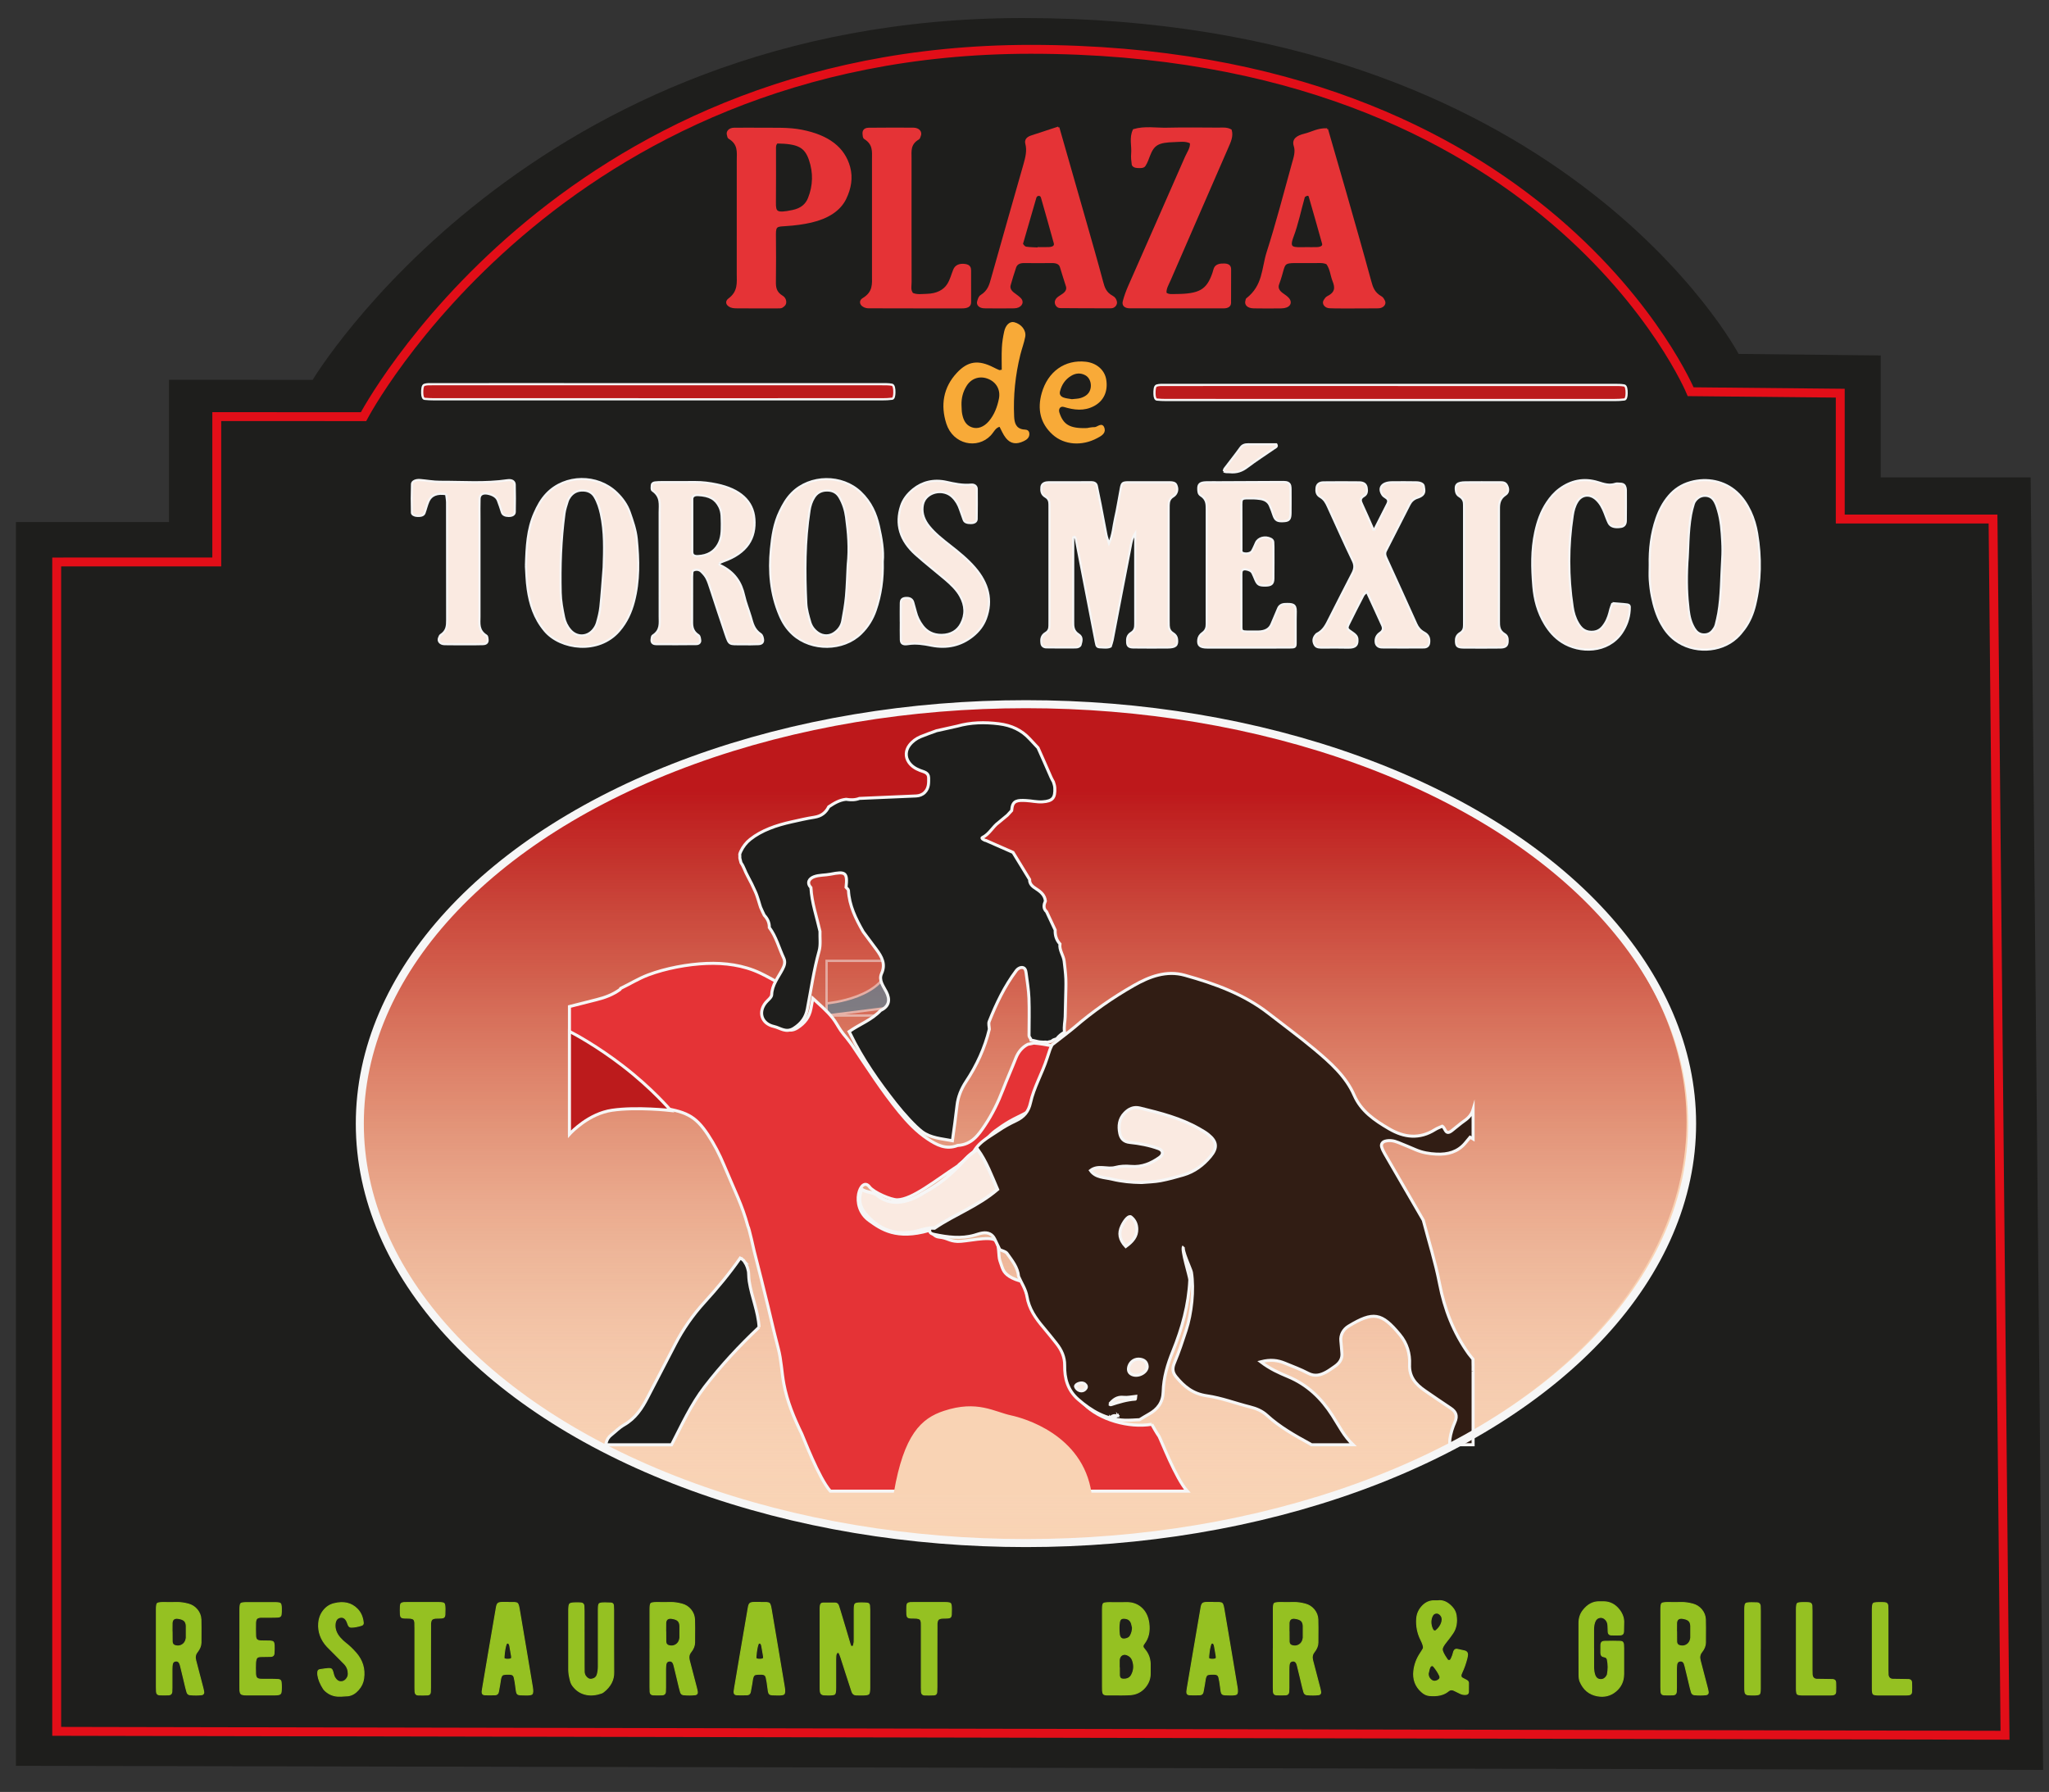 <?xml version="1.0" encoding="utf-8"?>
<!-- Generator: Adobe Illustrator 27.9.0, SVG Export Plug-In . SVG Version: 6.00 Build 0)  -->
<svg version="1.1" id="Capa_1" xmlns="http://www.w3.org/2000/svg" xmlns:xlink="http://www.w3.org/1999/xlink" x="0px" y="0px"
	 viewBox="0 0 1020.47 892.68" style="enable-background:new 0 0 1020.47 892.68;" xml:space="preserve">
<rect x="0" y="0" width="1020.47" height="892.68" fill="#333333" stroke="none"/>
<style type="text/css">
	.st0{fill:#1E1E1C;}
	.st1{fill:#1E1E1C;stroke:#E20E18;stroke-width:4.428;stroke-miterlimit:10;}
	.st2{fill:#FAEAE1;stroke:#F6F6F6;stroke-width:1.063;stroke-miterlimit:10;}
	.st3{fill:#E53336;stroke:#E53336;stroke-width:0.957;stroke-miterlimit:10;}
	.st4{fill:#F8AA38;stroke:#F8AA38;stroke-miterlimit:10;}
	.st5{fill:#95C122;stroke:#95C122;stroke-width:0.5;stroke-miterlimit:10;}
	.st6{fill:#BC1B1C;stroke:#F6F6F6;stroke-width:1.107;stroke-miterlimit:10;}
	.st7{fill:#F9D3B4;}
	.st8{fill:url(#SVGID_1_);}
	.st9{opacity:0.5;}
	
		.st10{clip-path:url(#SVGID_00000055676450805203997890000001378424676791690916_);fill:#288BAD;stroke:#F6F6F6;stroke-width:1.165;stroke-miterlimit:10;}
	
		.st11{clip-path:url(#SVGID_00000080925868175615147730000015680201698834324906_);fill:#288BAD;stroke:#F6F6F6;stroke-width:1.165;stroke-miterlimit:10;}
	.st12{fill:#F1A729;stroke:#F6F6F6;stroke-width:1.165;stroke-miterlimit:10;}
	.st13{fill:#E53336;stroke:#F6F6F6;stroke-width:1.513;stroke-miterlimit:10;}
	.st14{fill:#311D14;stroke:#F6F6F6;stroke-width:1.504;stroke-miterlimit:10;}
	.st15{fill:#FAEAE1;stroke:#F6F6F6;stroke-width:1.504;stroke-miterlimit:10;}
	.st16{fill:#FAEAE1;stroke:#F6F6F6;stroke-width:1.656;stroke-miterlimit:10;}
	.st17{fill:#FAEAE1;stroke:#F6F6F6;stroke-width:1.165;stroke-miterlimit:10;}
	.st18{fill:#F3CDAE;stroke:#F6F6F6;stroke-width:1.165;stroke-miterlimit:10;}
	.st19{fill:#1E1E1C;stroke:#F6F6F6;stroke-width:1.504;stroke-miterlimit:10;}
	.st20{fill:#BC1B1C;stroke:#F6F6F6;stroke-width:1.504;stroke-miterlimit:10;}
	.st21{fill:#F9D3B4;stroke:#F9D3B4;stroke-width:1.165;stroke-miterlimit:10;}
	.st22{fill:none;stroke:#F6F6F6;stroke-width:4;stroke-miterlimit:10;}
</style>
<path class="st0" d="M7.92,260.09v619.57l1009.63,2.02l-6.22-643.87h-74.67v-60.74l-70.78-0.76c0,0-88.26-167.33-356.43-167.33
	c-245.83,0-353.73,180.25-353.73,180.25l-71.56-0.02v70.87H7.92z"/>
<path class="st1" d="M28.24,279.97v582.52l970.33,1.95l-5.98-605.88h-76.08v-62.69l-74.5-0.73c0,0-70.94-170.57-328.68-170.57
	c-236.26,0-332.28,182.99-332.28,182.99l-73.09-0.02v72.42H28.24z"/>
<g>
	<path class="st2" d="M358.18,280.6c0.14,0.4,0.11,0.74,0.3,0.83c7.57,3.53,10.73,8.95,12.13,15.27c0.79,3.58,2.25,7.07,3.29,10.62
		c0.91,3.11,1.49,6.26,4.95,8.59c0.77,0.52,1,1.63,1.15,2.5c0.2,1.19-0.21,2.38-2.16,2.47c-2.73,0.13-5.47,0.1-8.2,0.08
		c-6.62-0.05-6.37,0.56-8.31-5.09c-2.56-7.48-4.96-15-7.45-22.5c-0.59-1.76-1.1-3.56-1.97-5.25c-0.64-1.24-1.66-2.42-2.77-3.46
		c-0.73-0.69-1.9-1.06-3.26-0.66c-1.12,0.32-1.04,1.03-1.1,1.65c-0.11,1.13-0.08,2.27-0.08,3.41c0,6.38,0,12.75-0.01,19.13
		c0,2.95-0.39,5.93,3.11,8.21c0.74,0.48,0.79,1.66,0.92,2.53c0.14,0.99-0.52,1.92-1.9,1.93c-6.68,0.08-13.37,0.08-20.05,0.03
		c-1.93-0.02-2.4-1.13-2.25-2.37c0.09-0.66,0.1-1.57,0.66-1.93c4.03-2.62,3.37-6.12,3.37-9.5c0-17.3,0.02-34.61-0.01-51.91
		c-0.01-3.8,0.88-7.76-3.56-10.82c-0.65-0.45-0.38-1.73-0.36-2.62c0.01-0.71,0.56-1.3,1.56-1.41c1.19-0.13,2.41-0.17,3.61-0.17
		c5.47-0.02,10.94,0.03,16.41-0.02c3.69-0.03,7.24,0.44,10.78,1.18c11.53,2.41,18.04,8.23,18.73,17.15
		c0.73,9.45-3.45,16.98-15.52,21.22C359.46,279.93,358.81,280.31,358.18,280.6 M359.49,260.96c-0.13-2.58,0.22-5.52-1.18-8.37
		c-1.97-3.99-4.97-5.72-10.78-5.96c-1.82-0.07-2.76,0.68-2.76,2c-0.02,8.8-0.01,17.6,0,26.41c0,0.22,0.03,0.45,0.1,0.67
		c0.3,1.07,1.35,1.38,2.63,1.32c5.08-0.23,8.21-2.38,10.15-5.76C359.48,268.07,359.49,264.68,359.49,260.96"/>
	<path class="st2" d="M439.64,279.74c0.22,8.69-0.87,16.58-3.55,24.33c-1.46,4.22-3.79,8.16-7.36,11.62
		c-8.82,8.54-24.54,8.72-33.8,0.39c-3.14-2.83-5.16-6.12-6.64-9.62c-4.56-10.79-5.43-21.86-4.33-33.04
		c0.62-6.34,1.53-12.67,4.45-18.73c1.55-3.22,3.29-6.36,6.03-9.11c9.01-9.05,24.89-9.22,34.2-0.36c5.21,4.96,7.71,10.81,9.08,16.89
		C439.09,268.15,440.15,274.25,439.64,279.74 M422.19,281.46c0.94-8.45,0.2-16.16-0.81-23.86c-0.45-3.4-1.46-6.72-3.3-9.86
		c-1.18-2.01-3.05-3.4-6.18-3.4c-3.11,0-5.1,1.41-6.34,3.32c-1.32,2.04-2.01,4.24-2.37,6.53c-2.38,15.4-2.37,30.85-1.64,46.3
		c0.15,3.15,1.07,6.3,1.97,9.4c0.57,1.99,1.81,3.84,3.88,5.3c2.49,1.76,5.63,1.79,8.12,0.04c2.32-1.62,3.56-3.68,3.97-5.98
		c0.73-4.05,1.48-8.11,1.84-12.18C421.81,291.66,421.94,286.2,422.19,281.46"/>
	<path class="st2" d="M261.93,281.96c0.29-9.77,0.71-18.16,4.26-26.27c1.52-3.48,3.3-6.85,6.16-9.82
		c9.14-9.48,25.14-9.65,34.74-0.43c3.02,2.9,5.27,6.17,6.5,9.68c1.54,4.38,3.08,8.85,3.53,13.34c1.02,10.43,1.3,20.9-1.43,31.26
		c-1.36,5.16-3.51,10.09-7.36,14.55c-10.21,11.82-29.22,9.29-37.04-0.07c-5.29-6.32-7.41-13.39-8.47-20.65
		C262.19,289.27,262.14,284.93,261.93,281.96 M300.64,282.59c0.27-8.48,0.62-17.57-1.37-26.61c-0.65-2.93-1.52-5.79-3.13-8.49
		c-1.05-1.75-2.8-3-5.5-3.14c-3.08-0.17-5.18,1.07-6.63,2.96c-0.59,0.78-1.06,1.64-1.33,2.51c-0.61,1.98-1.29,3.98-1.56,6
		c-1.74,13.14-2.2,26.31-1.88,39.51c0.1,4.12,0.86,8.15,1.7,12.19c0.48,2.28,1.47,4.43,3.13,6.34c3.05,3.53,7.97,3.61,11.09,0.17
		c1-1.1,1.75-2.41,2.13-3.71c0.77-2.66,1.45-5.36,1.73-8.06C299.69,295.92,300.08,289.56,300.64,282.59"/>
	<path class="st2" d="M222.2,246.18c-4.46-0.7-7.41,0.44-8.78,3.48c-0.87,1.93-1.28,3.96-2.01,5.92c-0.51,1.36-2.09,1.48-3.64,1.43
		c-1.34-0.04-2.58-0.69-2.61-1.56c-0.14-4.77-0.11-9.54,0.03-14.31c0.04-1.36,1.86-2.19,4.02-2.02c3.31,0.27,6.62,0.9,9.92,0.89
		c11.2-0.05,22.45,0.87,33.59-0.77c2.19-0.32,3.59,0.52,3.63,2.19c0.11,4.54,0.12,9.09,0.02,13.64c-0.03,1.31-1.3,1.99-3.04,1.96
		c-1.61-0.02-2.91-0.47-3.35-1.8c-0.65-1.98-1.25-3.98-2.03-5.93c-0.65-1.62-2.19-2.64-4.35-3.21c-2.86-0.76-4.7,0.06-4.77,2.39
		c-0.1,3.18-0.04,6.37-0.04,9.55c0,16.37,0,32.74,0,49.12c0,3.38-0.7,6.88,3.4,9.48c0.55,0.35,0.56,1.26,0.64,1.93
		c0.15,1.24-0.35,2.27-2.28,2.33c-2.42,0.08-4.85,0.07-7.28,0.07c-3.95,0-7.89,0.02-11.84-0.05c-2.3-0.04-3.52-1.64-2.68-3.33
		c0.21-0.42,0.32-0.96,0.72-1.22c3.13-2.01,3.24-4.68,3.23-7.47c-0.05-19.56-0.02-39.11-0.04-58.67
		C222.64,248.88,222.35,247.54,222.2,246.18"/>
	<path class="st2" d="M448.62,309.19c0-2.96-0.04-5.91,0.02-8.87c0.03-1.16,0.39-2.27,2.35-2.43c2.18-0.17,3.4,0.64,3.83,2.19
		c0.44,1.56,0.9,3.11,1.29,4.67c0.61,2.48,1.72,4.81,3.38,7.01c2.1,2.78,5.2,4.58,9.49,4.53c4.73-0.06,7.88-2.23,9.59-5.41
		c2.5-4.64,2.22-9.31-0.33-13.92c-1.77-3.21-4.58-5.88-7.59-8.44c-4.82-4.09-9.88-8.03-14.56-12.22
		c-7.96-7.11-10.27-15.27-7.32-24.28c1.04-3.17,3.11-5.92,6.03-8.29c4.51-3.65,10.16-5.09,16.52-3.69c4.1,0.9,8.02,1.78,12.36,1.38
		c1.67-0.15,2.76,0.83,2.77,2.15c0.03,5,0.05,10.01-0.04,15.01c-0.02,1.31-1.16,2.02-2.96,2c-1.59-0.02-3.02-0.26-3.5-1.62
		c-0.63-1.76-1.27-3.51-1.87-5.27c-0.75-2.23-1.91-4.33-3.8-6.14c-3.6-3.45-9.76-3.15-13.01,0.51c-1.23,1.39-1.66,2.91-1.82,4.51
		c-0.34,3.52,0.91,6.72,3.35,9.72c2.87,3.53,6.63,6.5,10.41,9.45c4.42,3.45,8.72,6.97,12.21,11c6.79,7.85,8.95,16.28,5.56,25.39
		c-1.25,3.35-3.42,6.28-6.61,8.82c-5.71,4.53-12.61,6.27-20.65,4.65c-3.86-0.78-7.55-1.35-11.57-0.73
		c-2.49,0.39-3.44-0.34-3.49-2.11c-0.09-3.18-0.02-6.37-0.02-9.55H448.62z"/>
</g>
<g>
	<path class="st3" d="M379.29,64.1c6.68,0.1,13.34-0.31,19.99,1c13.32,2.63,21.06,8.64,23.66,18.21c1.45,5.34,0.49,10.54-1.93,15.57
		c-2.83,5.86-8.88,9.63-17.01,11.53c-3.98,0.93-8.24,1.47-12.43,1.73c-4.52,0.28-5.67,0.13-5.61,4.65
		c0.09,7.79,0.09,15.58-0.01,23.37c-0.04,2.84,0.15,5.48,3.54,7.53c1.34,0.81,1.82,2.2,1.53,3.47c-0.14,0.63-0.89,1.28-1.61,1.73
		c-0.44,0.28-1.33,0.26-2.02,0.26c-7.07,0.01-14.14,0.05-21.2-0.03c-3.31-0.04-5.35-2.36-3.11-4.04c5.05-3.78,4.31-8.25,4.32-12.71
		c0.02-18.85,0.01-37.7,0.01-56.54c0-3.99,0.77-8.12-4.31-11.14c-0.44-0.26-0.41-0.94-0.58-1.42c-0.58-1.6,0.76-3.12,3-3.16
		C370.1,64.04,374.7,64.1,379.29,64.1 M386.96,71c-1.14,1.11-0.96,2.38-0.96,3.62c-0.02,8.72,0.07,17.44-0.04,26.16
		c-0.06,4.94,0.49,6.05,8.84,4.3c4.58-0.96,6.87-3.3,8.07-6.3c2.53-6.36,2.65-12.79,0.48-19.2C401.09,72.95,397.47,71.16,386.96,71"
		/>
	<path class="st3" d="M660.92,64.38c2.98,10.29,5.98,20.57,8.91,30.86c4.26,14.97,8.57,29.93,12.64,44.93
		c0.83,3.05,1.72,5.85,5.35,7.87c0.74,0.41,1.12,1.23,1.48,1.9c0.79,1.48-0.65,3.15-2.85,3.18c-6,0.07-11.99,0.06-17.99,0.06
		c-2.12,0-4.23,0-6.34-0.1c-2.06-0.09-3.4-1.92-2.48-3.34c0.42-0.65,0.89-1.43,1.66-1.81c4.25-2.12,4.09-4.8,2.82-7.99
		c-1.15-2.87-1.21-5.96-3.18-8.69c-1.9-0.91-4.06-0.69-6.14-0.66c-18.76,0.19-13.49-1.91-18.22,10.95
		c-0.68,1.85,0.09,3.45,1.95,4.81c0.98,0.72,2.06,1.4,2.84,2.22c2.16,2.29,0.63,4.52-3.17,4.58c-4.58,0.08-9.17,0.06-13.75-0.01
		c-2.94-0.04-4.37-1.47-3.68-3.44c0.09-0.24,0.03-0.57,0.24-0.73c8.5-6.59,7.74-15.33,10.27-23.22
		c4.69-14.64,8.49-29.43,12.58-44.17c0.81-2.94,1.92-5.93,0.94-8.94c-1.02-3.15,1.21-4.66,4.93-5.58
		C653.33,66.19,656.36,64.18,660.92,64.38 M650.58,123.59c1.76,0,3.51,0.05,5.27-0.01c2.02-0.07,3.47-0.8,3.05-2.32
		c-2.15-7.83-4.42-15.64-6.66-23.46c-0.18-0.64-0.78-0.93-1.58-0.64c-0.54,0.2-1.18,0.6-1.29,0.98c-1.88,6.6-3.19,13.31-5.64,19.8
		C641.37,124.17,644.06,123.67,650.58,123.59"/>
	<path class="st3" d="M527.12,63.53c4.7,16.41,9.06,31.61,13.39,46.81c2.86,10.06,5.77,20.12,8.45,30.2
		c0.74,2.79,1.56,5.39,4.93,7.21c1.18,0.63,1.66,1.52,1.9,2.56c0.29,1.26-0.82,2.79-2.42,2.79c-8.46,0.02-16.92-0.01-25.38-0.09
		c-1.52-0.01-2.45-1.71-2.14-2.93c0.43-1.67,2.35-2.4,3.77-3.46c1.54-1.16,2.21-2.51,1.7-4.12c-1.01-3.17-2.03-6.35-2.98-9.53
		c-0.53-1.77-2.09-2.42-4.51-2.4c-4.58,0.04-9.17,0.07-13.75,0c-2.6-0.04-3.92,0.97-4.47,2.54c-1.02,2.91-1.86,5.86-2.72,8.8
		c-0.47,1.58,0.23,2.97,1.71,4.16c1.17,0.94,2.55,1.77,3.5,2.81c1.74,1.89,0.1,4.19-2.99,4.24c-4.93,0.08-9.87,0.07-14.81,0
		c-2.37-0.03-3.7-1.35-3.15-3.05c0.31-0.95,0.59-2.14,1.51-2.71c3.77-2.35,4.51-5.48,5.42-8.72c5.28-18.91,10.74-37.79,16.1-56.69
		c0.97-3.44,1.87-6.9,0.93-10.44c-0.44-1.67,0.42-2.88,2.68-3.6C517.92,66.59,522,65.22,527.12,63.53 M517.22,123.77
		c0-0.07,0.01-0.13,0.01-0.2c1.76,0,3.52,0.08,5.26-0.02c2.06-0.11,3.22-0.95,2.8-2.47c-2.09-7.59-4.23-15.17-6.4-22.75
		c-0.21-0.72-0.8-1.47-2.1-1.14c-0.5,0.13-0.96,0.71-1.09,1.13c-2.15,7.32-4.26,14.66-6.36,21.99c-0.14,0.49-0.45,1.08-0.2,1.47
		c0.39,0.61,1.07,1.45,1.82,1.57C513,123.66,515.13,123.65,517.22,123.77"/>
	<path class="st3" d="M593.07,71.06c-2.61-1.35-5.51-0.82-8.21-0.75c-8.17,0.21-10.42,1.59-12.57,7.16
		c-0.65,1.68-1.21,3.41-2.24,4.98c-0.63,0.97-2.35,0.86-3.78,0.76c-1.2-0.08-2.04-0.59-2.15-1.33c-0.25-1.74-0.45-3.51-0.29-5.25
		c0.35-3.95-1.06-7.97,0.83-11.86c5.42-1.62,11.08-0.55,16.62-0.68c8.47-0.21,16.95-0.07,25.42-0.04c2.07,0.01,4.26-0.31,6.27,0.82
		c0.89,2.97-0.46,5.78-1.73,8.67c-9.62,22-19.13,44.04-28.73,66.05c-0.94,2.15-2.27,4.22-1.99,6.51c1.38,1.13,3.21,0.86,4.89,0.85
		c12.14-0.04,15.93-2.25,18.9-10.93c0.25-0.73,0.37-1.48,0.66-2.2c0.7-1.78,2.6-2.16,4.91-2.07c2.35,0.09,2.78,1.19,2.78,2.55
		c-0.01,5.52-0.01,11.05-0.03,16.57c-0.01,1.51-1.2,2.27-3.25,2.27c-15.53,0.01-31.07,0.02-46.6-0.02
		c-2.49-0.01-3.64-1.09-3.12-3.03c0.66-2.45,1.53-4.88,2.57-7.26c9.45-21.52,19-43.01,28.39-64.54
		C591.66,75.92,593.43,73.65,593.07,71.06"/>
	<path class="st3" d="M454.38,146.34c2.28,1,4.76,0.58,7.14,0.52c5.09-0.12,8.74-2.02,10.71-5.22c1.39-2.26,1.99-4.77,2.96-7.17
		c0.82-2.03,2.74-2.88,5.47-2.49c2.25,0.33,2.49,1.56,2.5,2.82c0.04,5.26,0,10.53,0.01,15.79c0.01,1.96-1.64,2.56-4.04,2.56
		c-15.51,0-31.02,0.02-46.54-0.04c-3.21-0.01-5.13-2.73-2.69-4.21c5.43-3.28,4.87-7.44,4.86-11.68c-0.04-19.3-0.04-38.61,0-57.91
		c0.01-3.75,0.56-7.54-4.03-10.42c-0.63-0.39-0.61-1.4-0.68-2.13c-0.13-1.34,0.33-2.62,2.6-2.65c7.4-0.08,14.81-0.08,22.21-0.04
		c2.65,0.02,4.09,1.74,3.24,3.64c-0.21,0.47-0.28,1.1-0.74,1.37c-4.47,2.61-3.86,6.21-3.86,9.7c0,20.56-0.02,41.11,0.03,61.67
		C453.56,142.41,452.89,144.46,454.38,146.34"/>
</g>
<g>
	<path class="st2" d="M534.5,267.31c0,1.63,0,3.25,0,4.88c0,12.44,0.01,24.88-0.02,37.31c-0.01,2.48-0.11,4.8,2.79,6.63
		c1.96,1.23,1.39,3.3,0.89,5.06c-0.24,0.85-1.28,1.32-2.35,1.33c-4.91,0.04-9.82,0.05-14.73-0.03c-1.33-0.02-2.21-0.78-2.36-1.9
		c-0.28-2.01-0.21-3.94,2.1-5.31c1.45-0.86,1.81-2.12,1.84-3.47c0.03-0.98,0.02-1.96,0.02-2.95c0-18.33,0-36.66,0-54.99
		c0-0.82-0.01-1.64-0.01-2.46c0.01-1.52-0.27-2.94-1.95-3.92c-2.12-1.23-2.22-3.01-2.05-4.85c0.12-1.3,1.07-2.13,2.62-2.32
		c0.6-0.07,1.22-0.07,1.84-0.08c6.75,0,13.51,0.03,20.26-0.02c1.78-0.01,2.62,0.63,2.89,1.92c0.64,3.06,1.28,6.12,1.87,9.19
		c0.97,5.01,1.88,10.02,2.87,15.03c0.25,1.27,0.75,2.52,1.3,4.35c2.03-4.39,2.11-8.47,3.02-12.4c1.15-4.98,1.89-10.02,2.86-15.03
		c0.55-2.82,0.83-3.03,4.22-3.04c6.75-0.03,13.51,0,20.26,0.01c1.27,0,2.6,0.21,3.08,1.24c0.73,1.56,0.8,3.19-0.28,4.71
		c-0.3,0.42-0.73,0.81-1.21,1.1c-1.85,1.11-2.19,2.68-2.23,4.36c-0.02,0.82-0.02,1.64-0.02,2.45c0,18.17,0,36.33,0,54.5
		c0,0.98-0.01,1.96,0.04,2.95c0.07,1.51,0.51,2.89,2.15,3.89c1.17,0.71,1.84,1.67,1.99,2.91c0.38,3.16-0.62,4.17-4.65,4.2
		c-5.73,0.05-11.46,0.04-17.19-0.02c-2.1-0.02-2.89-0.76-2.99-2.45c-0.11-1.83-0.04-3.59,2.05-4.87c1.82-1.11,1.98-2.73,1.97-4.43
		c-0.04-7.86-0.02-15.71-0.01-23.57c0-6.87,0-13.74,0-21.57c-1.62,2.54-1.86,4.41-2.21,6.2c-3.07,15.66-6.03,31.34-9.05,47.01
		c-0.22,1.12-0.65,2.22-0.95,3.21c-1.27,0.68-2.53,0.51-3.74,0.48c-3.2-0.07-3.21-0.12-3.73-2.79c-3.31-17.12-6.62-34.24-9.94-51.36
		c-0.06-0.3-0.28-0.58-0.42-0.87C535.06,267.47,534.78,267.39,534.5,267.31"/>
	<path class="st2" d="M821.62,281.5c-0.17-7.88,0.72-15.67,3.36-23.29c1.37-3.96,3.27-7.73,6.18-11.14
		c2.72-3.2,6.23-5.63,10.83-6.91c8.28-2.31,16.87-0.44,22.83,4.94c3.16,2.85,5.29,6.18,6.96,9.73c1.66,3.54,2.71,7.22,3.33,10.93
		c1.99,11.91,1.86,23.82-1.02,35.65c-1.02,4.18-2.64,8.24-5.37,11.93c-1.14,1.54-2.39,3.07-3.86,4.41
		c-8.08,7.39-21.64,7.85-30.61,1.13c-3.04-2.28-5.14-5.06-6.82-8.07c-2.43-4.36-3.76-8.98-4.71-13.66
		c-0.56-2.74-0.88-5.52-1.08-8.29C821.48,286.41,821.62,283.95,821.62,281.5 M840.37,280.16c-0.5,9.95-0.19,16.8,0.62,23.65
		c0.39,3.27,1.11,6.47,2.98,9.43c0.95,1.5,2.3,2.78,4.63,2.83c2.62,0.05,4.01-1.37,5.07-3.03c0.37-0.57,0.67-1.2,0.82-1.83
		c0.48-1.92,0.95-3.84,1.28-5.77c1.53-8.92,1.37-17.93,1.95-26.9c0.19-2.93,0.18-5.88,0.02-8.82c-0.29-5.22-0.62-10.45-2.15-15.56
		c-0.57-1.9-1.11-3.84-2.49-5.49c-1.72-2.06-5.25-2.27-7.45-0.51c-1.03,0.82-1.79,1.81-2.12,2.93c-0.51,1.74-1.01,3.5-1.32,5.27
		C840.63,265.27,840.92,274.29,840.37,280.16"/>
	<path class="st2" d="M684.21,264.34c2.67-5.26,4.74-9.32,6.79-13.39c0.58-1.15,0.56-2.19-0.83-3.04c-0.64-0.39-1.28-0.87-1.65-1.42
		c-2.26-3.41-0.26-6.17,4.54-6.23c4.09-0.05,8.18-0.05,12.26,0.02c2.18,0.04,3.6,0.76,3.77,1.94c0.25,1.75,0.85,3.63-1.4,4.94
		c-0.49,0.29-1.03,0.55-1.6,0.72c-2.06,0.63-3.28,1.85-4.09,3.43c-3.91,7.71-7.84,15.41-11.78,23.11c-0.58,1.14-0.39,2.18,0.12,3.31
		c5.04,11.03,10.06,22.07,15.02,33.12c0.79,1.76,1.95,3.24,3.89,4.27c2.38,1.26,2.75,3.1,2.51,5.15c-0.16,1.35-1.04,2.24-2.62,2.25
		c-6.95,0.05-13.9,0.06-20.85,0c-1.81-0.01-2.96-1.04-3.13-2.49c-0.23-1.9,0.37-3.58,2.25-4.84c1.49-1,1.58-2.29,1.01-3.57
		c-2.47-5.51-5.03-11-7.72-16.85c-0.8,0.85-1.43,1.3-1.72,1.86c-2.42,4.67-4.81,9.35-7.13,14.06c-1.16,2.37-1.09,2.54,1.76,4.44
		c1.32,0.88,2.31,1.78,2.42,3.23c0.21,2.8-0.61,4.38-4.7,4.26c-4.08-0.12-8.18-0.03-12.26-0.03c-1.64,0-3.44,0.13-4.26-1.33
		c-0.98-1.73-0.88-3.48,0.59-5.08c0.12-0.13,0.23-0.29,0.39-0.38c3.56-1.77,4.79-4.76,6.25-7.63c3.83-7.56,7.65-15.12,11.56-22.66
		c1.06-2.04,1.28-3.86,0.22-6.05c-4.32-8.98-8.33-18.05-12.47-27.09c-0.84-1.84-1.72-3.65-3.86-4.88c-1.89-1.09-1.99-2.77-1.81-4.44
		c0.19-1.75,1.29-2.73,3.52-2.76c5.93-0.07,11.86-0.07,17.78,0c2.25,0.03,3.39,0.97,3.66,2.68c0.24,1.5,0.28,3.15-1.32,4.09
		c-2.25,1.31-1.67,2.62-0.89,4.27C680.3,255.27,681.98,259.29,684.21,264.34"/>
	<path class="st2" d="M803.05,300.47c2.32,0.18,3.95,0.3,5.57,0.45c3.19,0.28,3.19,0.33,3.01,3.07c-0.27,3.98-1.56,7.73-3.93,11.23
		c-6.92,10.2-21.01,10.29-29.8,4.64c-3.74-2.4-6.35-5.51-8.43-8.92c-3.64-5.97-5.29-12.39-5.82-18.92
		c-0.74-8.97-0.97-17.98,0.96-26.91c1.12-5.18,2.79-10.19,5.93-14.86c1.66-2.47,3.59-4.76,6.17-6.67c5.58-4.1,11.97-5.61,19.21-3.37
		c2.89,0.9,5.55,1.82,8.67,0.78c0.7-0.23,1.62-0.03,2.44-0.02c1.45,0.03,2.2,0.71,2.48,1.78c0.12,0.48,0.22,0.97,0.22,1.45
		c0.01,5.07,0.05,10.14-0.02,15.21c-0.03,1.86-0.89,2.8-2.36,3.05c-3.1,0.52-5.27-0.1-6.19-1.96c-0.82-1.66-1.39-3.41-2.07-5.12
		c-0.94-2.35-2.06-4.63-4.1-6.52c-3.13-2.92-7.15-2.53-9.36,0.93c-1.41,2.21-2.01,4.64-2.37,7.07c-2.29,15.17-2.3,30.34-0.02,45.51
		c0.41,2.75,1.18,5.49,2.67,8.02c1.34,2.27,3.04,4.35,6.71,4.37c3.66,0.02,5.35-2,6.77-4.27c1.39-2.22,2.04-4.6,2.61-7.02
		C802.24,302.56,802.64,301.65,803.05,300.47"/>
	<path class="st2" d="M746.54,281.36c0,9.31,0.02,18.62-0.02,27.94c-0.01,2.49-0.06,4.9,2.85,6.62c1.43,0.84,1.53,2.23,1.49,3.58
		c-0.06,2.13-0.98,3.04-3.63,3.07c-6.13,0.07-12.26,0.06-18.39,0.01c-2.93-0.03-3.59-0.68-3.72-2.89c-0.11-1.73,0.27-3.25,2.1-4.35
		c1.67-1,1.92-2.42,1.93-3.93c0-0.82,0.01-1.63,0.01-2.45c0-18.3,0-36.6,0-54.89c0-0.82-0.02-1.63-0.01-2.45
		c0.04-1.7-0.36-3.23-2.24-4.32c-1.01-0.59-1.57-1.44-1.75-2.48c-0.6-3.42,0.44-4.5,4.78-4.55c5.31-0.06,10.62-0.03,15.93-0.01
		c1.6,0.01,3.47-0.29,4.39,1.13c1.1,1.7,1.29,3.85-0.46,5.02c-3.57,2.39-3.27,5.4-3.27,8.5
		C746.55,263.72,746.54,272.54,746.54,281.36"/>
	<g>
		<path class="st2" d="M621.48,322.59c-6.76,0-13.51,0.03-20.26-0.01c-3.62-0.02-4.75-1.08-4.44-3.87c0.15-1.37,0.83-2.49,2.14-3.41
			c1.66-1.17,2.08-2.72,2.07-4.44c-0.04-4.09-0.01-8.18-0.01-12.28c0-14.9-0.02-29.79,0.02-44.68c0.01-2.67,0.03-5.22-2.97-7.1
			c-1.19-0.75-1.21-2.02-1.25-3.18c-0.08-2.41,0.86-3.27,3.88-3.36c2.25-0.06,4.5-0.01,6.75-0.02c10.23-0.05,20.46-0.1,30.7-0.14
			c0.82,0,1.65-0.02,2.44,0.1c1.09,0.17,1.78,0.8,2,1.65c0.16,0.63,0.19,1.3,0.19,1.95c0.01,3.93,0.04,7.86-0.01,11.78
			c-0.04,3.02-0.71,3.84-3.02,4.03c-3.6,0.3-4.62-0.32-5.55-3.16c-0.52-1.58-1.09-3.15-1.77-4.68c-0.82-1.85-2.52-2.94-4.96-3.23
			c-1.01-0.12-2.03-0.27-3.04-0.27c-6.43-0.02-6.16-0.47-6.14,4.63c0.02,6.87,0,13.75,0.03,20.62c0,0.75-0.28,1.69,1.04,2.05
			c1.61,0.44,3.62,0.01,4.26-1.11c0.77-1.32,1.32-2.73,1.95-4.11c1.12-2.44,4.53-3.36,7.36-1.95c0.73,0.37,1.17,0.91,1.23,1.6
			c0.07,0.82,0.09,1.63,0.09,2.45c0.01,5.24,0.04,10.48-0.02,15.71c-0.03,2.79-1.06,3.57-4.29,3.56c-2.88-0.02-3.62-0.48-4.71-2.97
			c-0.47-1.08-0.87-2.18-1.41-3.23c-0.6-1.16-1.86-1.66-3.35-1.89c-1.1-0.17-1.97,0.32-2.1,1.23c-0.04,0.32-0.08,0.65-0.08,0.98
			c0,8.84-0.02,17.68,0.02,26.52c0.01,2,0.35,2.21,2.88,2.26c1.84,0.04,3.68,0.02,5.53,0c3.19-0.05,5.48-1.14,6.53-3.64
			c1.11-2.63,2.25-5.25,3.34-7.88c0.58-1.4,1.73-2.16,3.6-2.2c3.39-0.07,5.29-0.08,5.19,3.75c-0.13,5.24-0.01,10.48-0.06,15.71
			c-0.02,2-0.27,2.19-2.93,2.2C635.4,322.61,628.44,322.58,621.48,322.59L621.48,322.59z"/>
		<path class="st2" d="M609.46,234.79c0.13-0.41,0.14-0.93,0.43-1.32c2.62-3.48,5.38-6.9,7.9-10.43c0.96-1.35,2.16-1.74,3.95-1.72
			c4.67,0.05,9.35,0.02,13.92,0.02c0.74,1.25-0.47,1.59-1.13,2.05c-4.45,3.1-9.09,6.04-13.36,9.29c-2.56,1.95-5.25,2.93-8.72,2.56
			C611.47,235.14,610.42,235.42,609.46,234.79"/>
	</g>
</g>
<g>
	<path class="st4" d="M499.41,184.6c0-3.71-0.14-7.53,0.05-11.34c0.13-2.68,0.56-5.37,1.14-7.99c0.68-3.1,2.58-4.76,4.43-4.27
		c3.28,0.86,5.64,3.74,5.07,6.74c-0.58,3.01-1.69,5.92-2.43,8.9c-2.51,10.16-3.58,20.49-3.09,30.94c0.15,3.11,0.92,6.2,4.9,6.84
		c1,0.16,2.49-0.16,2.67,1.49c0.19,1.83-1.19,2.78-2.5,3.4c-3.49,1.67-6.09,1.31-8.29-1.4c-1.39-1.72-2.21-3.9-3.28-5.86
		c-2.62,0.45-3.48,2.91-5.02,4.53c-6.38,6.73-18.05,4.42-21.29-5.71c-2.87-8.95-1.54-17.66,5.16-24.82
		c5.35-5.72,10.28-6.32,17.59-2.62c0.99,0.5,1.99,1,3.02,1.41C497.85,184.97,498.29,184.76,499.41,184.6 M478.36,201.8
		c0.1,1.52,0.05,3.07,0.35,4.55c0.61,3.08,1.87,5.82,5.12,6.98c3.08,1.11,6.45-0.13,9.05-3.2c2.78-3.29,4.23-7.18,5.09-11.32
		c1-4.86-1.46-9.09-6.16-10.72c-4.22-1.46-8.47,0.04-10.85,3.91C479.1,194.99,478.26,198.27,478.36,201.8"/>
	<path class="st4" d="M541.4,213.74c0.74-0.1,2.27-0.49,3.8-0.47c1.53,0.03,3.75-2.82,4.47,0.48c0.45,2.05-1.81,3.19-3.46,4.07
		c-7.33,3.95-16.01,3.42-21.66-1.71c-6-5.44-7.46-12.36-5.28-20.09c2.98-10.57,11.26-16.46,21.46-15.32
		c5.13,0.58,8.96,3.9,9.71,8.43c0.94,5.68-1.17,10.25-5.82,12.72c-4.81,2.55-9.65,1.9-14.61,0.41c-2.19-0.66-3.59,1.21-2.87,3.43
		C529.17,211.96,532.69,214.07,541.4,213.74 M533.83,199.36c1.6-0.2,3.17-0.18,4.59-0.63c2.63-0.84,4.73-2.38,5.26-5.38
		c0.49-2.78-0.68-5.66-2.93-6.86c-2.56-1.37-5.14-1.15-7.56,0.32c-3.07,1.86-4.94,4.65-5.78,8.12c-0.44,1.78,0.57,2.99,2.05,3.55
		C530.85,199.01,532.4,199.09,533.83,199.36"/>
</g>
<g>
	<path class="st5" d="M77.89,821.34V801.7c0-1.64,0.15-2.62,0.45-2.91c0.3-0.3,1.25-0.46,2.85-0.48c0.45,0,1.61,0.01,3.49,0.03
		c1.43,0,2.59-0.01,3.46-0.03c1.62-0.04,3.5,0.21,5.64,0.77c1.77,0.47,3.24,1.4,4.39,2.79c1.17,1.41,1.81,3.03,1.89,4.87
		c0.06,1.73,0.08,5.59,0.03,11.6c-0.02,1.56-0.66,3.13-1.92,4.71c-0.9,1.13-1.13,2.5-0.7,4.1c0.58,2.12,1.75,6.61,3.52,13.49
		c0.24,0.9,0.4,1.65,0.48,2.27c0.04,0.34-0.02,0.63-0.19,0.87c-0.19,0.26-0.45,0.41-0.77,0.45c-1.81,0.21-3.79,0.22-5.93,0.03
		c-0.75-0.09-1.24-0.52-1.47-1.31c-0.17-0.56-0.38-1.3-0.61-2.24c-0.24-0.98-0.65-2.73-1.25-5.25c-0.53-2.24-0.96-4.01-1.28-5.29
		c-0.15-0.64-0.3-1.13-0.45-1.47c-0.41-0.94-1.09-1.36-2.05-1.25c-0.96,0.13-1.52,0.71-1.67,1.73c-0.09,0.51-0.14,1.28-0.16,2.31
		v4.65v4.65c0,0.96-0.02,1.65-0.07,2.08c-0.11,0.92-0.61,1.4-1.51,1.44c-1.56,0.07-3.11,0.07-4.64,0c-0.9-0.04-1.39-0.54-1.47-1.5
		c-0.04-0.45-0.06-1.22-0.06-2.31V821.34z M85.71,812.91c0,2.95,0.01,4.58,0.03,4.9c0.04,1.09,0.59,1.76,1.63,2.02
		c1.22,0.32,2.34,0.17,3.36-0.45c1-0.62,1.64-1.54,1.92-2.76c0.09-0.38,0.13-0.64,0.13-0.77c0.02-3.44,0.02-5.41,0-5.93
		c-0.07-1.05-0.34-1.84-0.83-2.37c-0.45-0.51-1.21-0.9-2.27-1.15c-0.45-0.1-0.79-0.17-1.03-0.19c-1.84-0.24-2.82,0.54-2.95,2.31
		c-0.02,0.21-0.03,1.68-0.03,4.39H85.71z"/>
	<path class="st5" d="M119.49,821.4v-19.64c0-1.64,0.15-2.62,0.45-2.92c0.3-0.32,1.25-0.48,2.85-0.48c5.15-0.02,9.88-0.02,14.19,0
		c1.47,0,2.36,0.15,2.66,0.45c0.32,0.3,0.48,1.17,0.48,2.6c0.02,1.13-0.01,2.07-0.1,2.82c-0.06,0.79-0.51,1.23-1.34,1.31
		c-0.38,0.04-1.07,0.08-2.05,0.09c-4.51,0.02-6.65,0.02-6.44,0c-1.09,0.04-1.84,0.26-2.24,0.64c-0.41,0.41-0.63,1.12-0.67,2.14
		c-0.07,2.22-0.05,4.38,0.03,6.47c0.02,0.9,0.23,1.54,0.61,1.92c0.39,0.36,1.04,0.58,1.95,0.64c0.53,0.02,1.3,0.03,2.31,0.03
		c1.07,0,1.85,0.01,2.34,0.03c0.77,0.04,1.29,0.19,1.57,0.45c0.25,0.28,0.41,0.81,0.45,1.6c0.04,1.37,0.02,2.74-0.07,4.13
		c-0.04,0.92-0.54,1.41-1.47,1.47c-1,0.04-2.47,0.07-4.39,0.07c-1.24,0-2.05,0.14-2.44,0.42c-0.51,0.39-0.81,1.29-0.9,2.72
		c-0.09,1.58-0.09,3.38,0,5.41c0.04,1.05,0.27,1.76,0.67,2.15c0.41,0.41,1.14,0.62,2.21,0.64c-0.17,0,1.98,0.01,6.44,0.03
		c0.98,0.02,1.68,0.05,2.08,0.09c0.83,0.09,1.28,0.51,1.34,1.28c0.17,1.69,0.17,3.32,0,4.9c-0.08,0.79-0.53,1.24-1.34,1.35
		c-0.51,0.08-1.11,0.13-1.8,0.13h-14.22c-0.47,0-0.81-0.01-1.03-0.03c-0.77-0.07-1.29-0.24-1.57-0.51c-0.3-0.28-0.48-0.78-0.55-1.5
		c-0.02-0.34-0.03-1.12-0.03-2.34V821.4z"/>
	<path class="st5" d="M163.57,843.51c-1.13-0.73-1.95-1.46-2.47-2.21c-1.54-2.37-2.47-4.64-2.79-6.79c-0.07-0.49-0.08-1-0.03-1.54
		c0.04-0.73,0.41-1.13,1.09-1.22c2.14-0.34,3.57-0.52,4.29-0.54c0.66-0.04,1.13,0.05,1.41,0.29c0.28,0.24,0.51,0.69,0.7,1.38
		c0.04,0.15,0.12,0.44,0.22,0.86c0.11,0.36,0.19,0.65,0.26,0.87c0.09,0.32,0.21,0.63,0.39,0.93c1.02,1.81,2.35,2.53,3.97,2.15
		c0.77-0.19,1.43-0.65,1.99-1.38c0.58-0.75,0.87-1.57,0.87-2.47c0-1.9-0.62-3.52-1.86-4.87c-0.28-0.3-1.36-1.39-3.24-3.27
		c-3.48-3.48-5.29-5.3-5.41-5.45c-3.14-3.42-4.55-7.3-4.23-11.63c0.19-2.52,1.03-4.67,2.5-6.44c1.39-1.71,3.12-2.81,5.19-3.3
		c4.78-1.2,8.64-0.28,11.57,2.75c1.64,1.69,2.62,3.91,2.91,6.66c0.09,0.73-0.19,1.19-0.83,1.38c-1.8,0.58-3.46,0.89-5,0.93
		c-0.77,0.02-1.3-0.33-1.6-1.06c-0.07-0.15-0.17-0.43-0.32-0.83c-0.13-0.36-0.23-0.64-0.32-0.83c-0.75-1.71-1.86-2.43-3.33-2.18
		c-1.47,0.26-2.34,1.28-2.59,3.08c-0.32,2.48,0.47,4.83,2.37,7.05c0.94,1.07,1.92,2,2.95,2.79c1.67,1.28,3.33,2.87,5,4.77
		c3.27,3.72,4.56,7.97,3.88,12.75c-0.28,2.1-1.14,3.96-2.6,5.61c-1.47,1.71-3.15,2.71-5.03,3.01c-0.13,0.02-1.31,0.09-3.56,0.23
		C167.47,845.13,165.36,844.64,163.57,843.51"/>
	<path class="st5" d="M206.64,810.48c0-1.09-0.01-1.78-0.03-2.08c-0.06-0.79-0.26-1.34-0.58-1.66c-0.32-0.32-0.88-0.52-1.67-0.61
		c-0.38-0.02-0.91-0.04-1.57-0.06c-0.73,0-1.24-0.01-1.54-0.03c-0.66-0.04-1.12-0.18-1.38-0.42c-0.26-0.26-0.41-0.68-0.45-1.28
		c-0.07-1.45-0.07-2.91,0-4.39c0.04-0.55,0.18-0.95,0.42-1.18c0.24-0.21,0.65-0.35,1.25-0.42c0.3-0.02,0.81-0.03,1.54-0.03
		c8.67-0.02,13.94-0.02,15.8,0c1.51,0,2.42,0.15,2.72,0.45c0.3,0.3,0.46,1.22,0.48,2.75c0,1.33-0.02,2.28-0.06,2.85
		c-0.04,0.58-0.17,0.98-0.39,1.22c-0.24,0.24-0.63,0.37-1.18,0.42c-0.34,0.04-0.82,0.07-1.44,0.07c-0.64,0-1.11,0.01-1.41,0.03
		c-0.98,0.06-1.66,0.29-2.05,0.67c-0.36,0.38-0.59,1.07-0.67,2.05v2.34l-0.03,14.61v14.61c0,1.15-0.02,2.02-0.06,2.6
		c-0.09,0.85-0.52,1.3-1.31,1.34c-1.71,0.08-3.34,0.09-4.9,0.03c-0.86-0.04-1.32-0.55-1.41-1.54c-0.04-0.38-0.06-1.08-0.06-2.08
		v-15.25V810.48z"/>
	<path class="st5" d="M253.09,798.31h3.11c0.71,0.04,1.18,0.17,1.44,0.38c0.26,0.21,0.48,0.68,0.67,1.41
		c0.08,0.32,0.17,0.75,0.26,1.28c0.64,3.78,1.74,10.28,3.3,19.51c1.39,8.31,2.48,14.81,3.27,19.51c0.34,1.92,0.27,3.11-0.23,3.56
		c-0.34,0.3-1.35,0.44-3.01,0.42c-1.63-0.02-2.57-0.04-2.85-0.07c-0.62-0.04-1.06-0.19-1.31-0.45c-0.26-0.23-0.44-0.66-0.55-1.28
		c-0.06-0.51-0.17-1.28-0.32-2.31c-0.13-1.03-0.24-1.8-0.32-2.31c-0.04-0.32-0.19-1.08-0.45-2.28c-0.24-1.05-0.92-1.59-2.05-1.63
		c-0.3-0.02-0.47-0.03-0.51-0.03c-1.73-0.02-2.81,0.11-3.24,0.39c-0.58,0.39-0.96,1.42-1.15,3.11c-0.05,0.49-0.35,2.28-0.93,5.35
		c-0.19,0.92-0.74,1.39-1.63,1.41c-2.03,0.07-3.75,0.07-5.16,0c-0.92-0.04-1.36-0.57-1.31-1.57c0.02-0.26,0.1-0.85,0.26-1.79
		c1.43-8.52,2.38-14.14,2.85-16.85c2.54-14.86,3.87-22.6,3.97-23.2c0.17-1.11,0.46-1.83,0.87-2.15c0.38-0.3,1.11-0.45,2.18-0.45
		h2.85V798.31z M252.93,826.6c1.15,0,1.77-0.24,1.86-0.7c0.04-0.13,0.02-0.5-0.06-1.12c-0.09-0.58-0.24-1.44-0.45-2.6
		c-0.23-1.39-0.36-2.14-0.38-2.24c-0.04-0.3-0.16-0.62-0.35-0.96c-0.24-0.38-0.51-0.53-0.83-0.45c-0.28,0.07-0.47,0.21-0.58,0.45
		c-0.49,1.26-0.86,3.27-1.09,6.02c-0.02,0.37-0.03,0.65-0.03,0.87C251,826.37,251.65,826.62,252.93,826.6"/>
	<path class="st5" d="M305.65,833.07c0.08,3.78-1.59,7.03-5.03,9.74c-0.38,0.3-0.76,0.51-1.12,0.64c-2.71,0.94-5.25,1.16-7.63,0.67
		c-2.65-0.56-4.83-1.97-6.56-4.26c-0.56-0.73-0.95-1.56-1.19-2.5c-0.58-2.18-0.87-4.01-0.87-5.51v-15.02v-14.99
		c0.02-1.56,0.19-2.51,0.51-2.85c0.34-0.32,1.29-0.49,2.85-0.51c1.22-0.02,2.15,0,2.79,0.07c0.87,0.09,1.34,0.58,1.41,1.47
		c0.04,0.49,0.07,1.35,0.07,2.56l0.03,27.74c0,0.94,0.01,1.79,0.03,2.53c0.04,0.81,0.27,1.53,0.7,2.15c0.85,1.2,1.86,1.71,3.01,1.54
		c1.45-0.24,2.38-0.99,2.79-2.27c0.36-1.2,0.55-2.53,0.55-4.01v-28.51c0-1.58,0.15-2.52,0.45-2.82c0.3-0.3,1.26-0.45,2.88-0.45
		c1.11,0,2.13,0.03,3.04,0.1c0.7,0.06,1.09,0.46,1.15,1.18c0.06,0.62,0.09,1.38,0.09,2.28v15.51
		C305.61,827.1,305.62,832.28,305.65,833.07"/>
	<path class="st5" d="M323.73,821.34V801.7c0-1.64,0.15-2.62,0.45-2.91c0.3-0.3,1.25-0.46,2.85-0.48c0.45,0,1.61,0.01,3.49,0.03
		c1.43,0,2.58-0.01,3.46-0.03c1.63-0.04,3.51,0.21,5.64,0.77c1.77,0.47,3.24,1.4,4.39,2.79c1.17,1.41,1.8,3.03,1.89,4.87
		c0.07,1.73,0.08,5.59,0.03,11.6c-0.02,1.56-0.66,3.13-1.92,4.71c-0.9,1.13-1.14,2.5-0.71,4.1c0.58,2.12,1.75,6.61,3.52,13.49
		c0.24,0.9,0.4,1.65,0.48,2.27c0.04,0.34-0.02,0.63-0.19,0.87c-0.19,0.26-0.45,0.41-0.77,0.45c-1.81,0.21-3.79,0.22-5.93,0.03
		c-0.75-0.09-1.24-0.52-1.47-1.31c-0.17-0.56-0.37-1.3-0.61-2.24c-0.24-0.98-0.66-2.73-1.25-5.25c-0.54-2.24-0.96-4.01-1.28-5.29
		c-0.15-0.64-0.3-1.13-0.45-1.47c-0.41-0.94-1.09-1.36-2.05-1.25c-0.96,0.13-1.52,0.71-1.67,1.73c-0.09,0.51-0.14,1.28-0.16,2.31
		v4.65v4.65c0,0.96-0.02,1.65-0.06,2.08c-0.11,0.92-0.61,1.4-1.51,1.44c-1.56,0.07-3.11,0.07-4.65,0c-0.9-0.04-1.39-0.54-1.47-1.5
		c-0.04-0.45-0.06-1.22-0.06-2.31V821.34z M331.55,812.91c0,2.95,0.01,4.58,0.03,4.9c0.04,1.09,0.59,1.76,1.63,2.02
		c1.22,0.32,2.34,0.17,3.36-0.45c1-0.62,1.64-1.54,1.92-2.76c0.09-0.38,0.13-0.64,0.13-0.77c0.02-3.44,0.02-5.41,0-5.93
		c-0.07-1.05-0.34-1.84-0.83-2.37c-0.45-0.51-1.21-0.9-2.28-1.15c-0.45-0.1-0.79-0.17-1.02-0.19c-1.84-0.24-2.82,0.54-2.95,2.31
		c-0.02,0.21-0.03,1.68-0.03,4.39H331.55z"/>
	<path class="st5" d="M378.57,798.31h3.11c0.71,0.04,1.19,0.17,1.44,0.38c0.26,0.21,0.48,0.68,0.67,1.41
		c0.08,0.32,0.17,0.75,0.26,1.28c0.64,3.78,1.74,10.28,3.3,19.51c1.39,8.31,2.48,14.81,3.27,19.51c0.34,1.92,0.27,3.11-0.23,3.56
		c-0.34,0.3-1.34,0.44-3.01,0.42c-1.62-0.02-2.57-0.04-2.85-0.07c-0.62-0.04-1.06-0.19-1.31-0.45c-0.26-0.23-0.44-0.66-0.55-1.28
		c-0.06-0.51-0.17-1.28-0.32-2.31c-0.13-1.03-0.24-1.8-0.32-2.31c-0.04-0.32-0.19-1.08-0.45-2.28c-0.24-1.05-0.92-1.59-2.05-1.63
		c-0.3-0.02-0.47-0.03-0.51-0.03c-1.73-0.02-2.81,0.11-3.24,0.39c-0.58,0.39-0.96,1.42-1.15,3.11c-0.05,0.49-0.35,2.28-0.93,5.35
		c-0.19,0.92-0.74,1.39-1.63,1.41c-2.03,0.07-3.75,0.07-5.16,0c-0.92-0.04-1.36-0.57-1.31-1.57c0.02-0.26,0.1-0.85,0.25-1.79
		c1.43-8.52,2.38-14.14,2.85-16.85c2.54-14.86,3.87-22.6,3.97-23.2c0.17-1.11,0.46-1.83,0.87-2.15c0.38-0.3,1.11-0.45,2.18-0.45
		h2.85V798.31z M378.41,826.6c1.15,0,1.77-0.24,1.86-0.7c0.04-0.13,0.02-0.5-0.06-1.12c-0.09-0.58-0.24-1.44-0.45-2.6
		c-0.23-1.39-0.36-2.14-0.39-2.24c-0.04-0.3-0.16-0.62-0.35-0.96c-0.24-0.38-0.51-0.53-0.83-0.45c-0.28,0.07-0.47,0.21-0.58,0.45
		c-0.49,1.26-0.86,3.27-1.09,6.02c-0.02,0.37-0.03,0.65-0.03,0.87C376.49,826.37,377.13,826.62,378.41,826.6"/>
	<path class="st5" d="M408.45,802.25c0-1.03,0.03-1.8,0.1-2.31c0.09-0.88,0.51-1.32,1.28-1.35c1.77-0.04,3.83-0.04,6.18,0
		c0.81,0.02,1.36,0.49,1.63,1.41c0.13,0.4,0.39,1.22,0.77,2.43c0.32,1.03,0.56,1.85,0.74,2.47c0.54,1.73,1.23,4.04,2.08,6.92
		c1,3.44,1.69,5.75,2.05,6.92c0.11,0.38,0.21,0.7,0.32,0.96c0.17,0.38,0.44,0.56,0.8,0.51c0.36-0.04,0.6-0.27,0.71-0.67
		c0.15-0.62,0.25-1.12,0.29-1.5c0.02-0.32,0.03-1,0.03-2.05v-14.16c0-1.6,0.16-2.55,0.48-2.85c0.3-0.3,1.26-0.46,2.89-0.48
		c1.13,0,2.17,0.04,3.11,0.13c0.68,0.07,1.07,0.46,1.15,1.19c0.07,0.6,0.1,1.28,0.1,2.05v38.89c0,1.73-0.17,2.77-0.51,3.11
		c-0.34,0.34-1.39,0.51-3.14,0.51c-0.79,0-1.82-0.01-3.11-0.03c-1.05-0.02-1.74-0.56-2.08-1.6c-0.06-0.21-0.17-0.53-0.32-0.96
		c-0.15-0.45-0.26-0.78-0.32-0.99c-0.19-0.58-1.01-3.06-2.43-7.47c-0.96-3.03-1.76-5.52-2.4-7.47c-0.19-0.62-0.47-1.34-0.83-2.18
		c-0.17-0.38-0.44-0.55-0.8-0.48c-0.32,0.06-0.56,0.29-0.71,0.67c-0.21,0.51-0.32,1.45-0.32,2.82v7.08v7.08
		c0,1.75-0.16,2.78-0.48,3.08c-0.3,0.3-1.35,0.45-3.17,0.45c-1.11,0-1.88-0.02-2.31-0.07c-1-0.1-1.56-0.65-1.67-1.63
		c-0.06-0.47-0.1-1.24-0.1-2.31v-19.06V802.25z"/>
	<path class="st5" d="M458.86,810.48c0-1.09-0.01-1.78-0.03-2.08c-0.06-0.79-0.26-1.34-0.58-1.66c-0.32-0.32-0.88-0.52-1.66-0.61
		c-0.39-0.02-0.91-0.04-1.57-0.06c-0.73,0-1.24-0.01-1.54-0.03c-0.66-0.04-1.12-0.18-1.38-0.42c-0.25-0.26-0.41-0.68-0.45-1.28
		c-0.07-1.45-0.07-2.91,0-4.39c0.04-0.55,0.18-0.95,0.42-1.18c0.24-0.21,0.65-0.35,1.25-0.42c0.3-0.02,0.81-0.03,1.54-0.03
		c8.67-0.02,13.93-0.02,15.79,0c1.51,0,2.42,0.15,2.72,0.45c0.3,0.3,0.46,1.22,0.48,2.75c0,1.33-0.02,2.28-0.07,2.85
		c-0.04,0.58-0.17,0.98-0.39,1.22c-0.23,0.24-0.63,0.37-1.18,0.42c-0.34,0.04-0.82,0.07-1.44,0.07c-0.64,0-1.11,0.01-1.41,0.03
		c-0.98,0.06-1.66,0.29-2.05,0.67c-0.36,0.38-0.59,1.07-0.67,2.05v2.34l-0.03,14.61v14.61c0,1.15-0.02,2.02-0.07,2.6
		c-0.09,0.85-0.52,1.3-1.31,1.34c-1.71,0.08-3.35,0.09-4.9,0.03c-0.86-0.04-1.33-0.55-1.41-1.54c-0.04-0.38-0.06-1.08-0.06-2.08
		v-15.25V810.48z"/>
	<path class="st5" d="M549.07,821.31V801.7c0-1.62,0.16-2.58,0.48-2.88c0.3-0.28,1.26-0.43,2.88-0.45c0.32,0,1.7,0.01,4.13,0.03
		c1.67,0,3.04-0.01,4.13-0.03c3.01-0.13,5.55,0.71,7.62,2.5c2.12,1.84,3.4,4.41,3.85,7.72c0.54,4.06-0.21,7.41-2.24,10.06
		c-0.47,0.6-0.7,1.1-0.67,1.51c0.02,0.41,0.29,0.9,0.8,1.47c1.98,2.26,2.92,5.04,2.79,8.33c-0.02,0.88-0.02,2.08,0,3.62
		c0.04,2.56-0.8,4.88-2.53,6.95c-1.9,2.26-4.35,3.5-7.34,3.71c-1.71,0.13-5.66,0.16-11.85,0.1c-0.73-0.02-1.24-0.18-1.54-0.48
		c-0.26-0.3-0.42-0.85-0.48-1.66c-0.02-0.3-0.03-0.98-0.03-2.05V821.31z M563.55,808.88c-0.47-1.64-1.59-2.54-3.36-2.69
		c-0.84-0.08-1.45,0.02-1.86,0.32c-0.43,0.32-0.7,0.89-0.83,1.7c-0.26,1.6-0.28,3.49-0.07,5.67c0.22,2.33,1.47,3.12,3.78,2.37
		c0.83-0.28,1.42-0.75,1.76-1.41c0.66-1.17,1.01-2.49,1.06-3.94C563.76,809.64,563.6,808.96,563.55,808.88 M557.47,830.6
		c0,2.52,0.01,3.89,0.03,4.1c0.09,1.15,0.7,1.76,1.86,1.83c2.01,0.06,3.4-0.62,4.17-2.05c1.28-2.37,1.44-4.86,0.48-7.46
		c-0.36-0.98-1.03-1.75-1.99-2.31c-1.15-0.66-2.18-0.77-3.08-0.32c-0.89,0.45-1.41,1.31-1.54,2.6v3.62H557.47z"/>
	<path class="st5" d="M604.04,798.31h3.11c0.71,0.04,1.19,0.17,1.45,0.38c0.26,0.21,0.48,0.68,0.67,1.41
		c0.08,0.32,0.17,0.75,0.26,1.28c0.64,3.78,1.74,10.28,3.3,19.51c1.39,8.31,2.48,14.81,3.27,19.51c0.34,1.92,0.27,3.11-0.23,3.56
		c-0.34,0.3-1.34,0.44-3.01,0.42c-1.62-0.02-2.57-0.04-2.85-0.07c-0.62-0.04-1.06-0.19-1.31-0.45c-0.26-0.23-0.44-0.66-0.55-1.28
		c-0.06-0.51-0.17-1.28-0.32-2.31c-0.13-1.03-0.24-1.8-0.32-2.31c-0.04-0.32-0.19-1.08-0.45-2.28c-0.24-1.05-0.92-1.59-2.05-1.63
		c-0.3-0.02-0.47-0.03-0.51-0.03c-1.73-0.02-2.81,0.11-3.24,0.39c-0.58,0.39-0.96,1.42-1.15,3.11c-0.05,0.49-0.35,2.28-0.93,5.35
		c-0.19,0.92-0.74,1.39-1.63,1.41c-2.03,0.07-3.75,0.07-5.16,0c-0.92-0.04-1.36-0.57-1.31-1.57c0.02-0.26,0.1-0.85,0.25-1.79
		c1.43-8.52,2.38-14.14,2.85-16.85c2.54-14.86,3.87-22.6,3.97-23.2c0.17-1.11,0.46-1.83,0.87-2.15c0.38-0.3,1.11-0.45,2.18-0.45
		h2.85V798.31z M603.88,826.6c1.15,0,1.77-0.24,1.86-0.7c0.04-0.13,0.02-0.5-0.06-1.12c-0.09-0.58-0.24-1.44-0.45-2.6
		c-0.23-1.39-0.36-2.14-0.39-2.24c-0.04-0.3-0.16-0.62-0.35-0.96c-0.24-0.38-0.51-0.53-0.83-0.45c-0.28,0.07-0.47,0.21-0.58,0.45
		c-0.49,1.26-0.86,3.27-1.09,6.02c-0.02,0.37-0.03,0.65-0.03,0.87C601.96,826.37,602.6,826.62,603.88,826.6"/>
	<path class="st5" d="M634.17,821.34V801.7c0-1.64,0.15-2.62,0.45-2.91c0.3-0.3,1.25-0.46,2.85-0.48c0.45,0,1.61,0.01,3.49,0.03
		c1.43,0,2.58-0.01,3.46-0.03c1.63-0.04,3.51,0.21,5.64,0.77c1.77,0.47,3.24,1.4,4.39,2.79c1.17,1.41,1.8,3.03,1.89,4.87
		c0.07,1.73,0.08,5.59,0.03,11.6c-0.02,1.56-0.66,3.13-1.92,4.71c-0.9,1.13-1.13,2.5-0.71,4.1c0.58,2.12,1.75,6.61,3.52,13.49
		c0.24,0.9,0.4,1.65,0.48,2.27c0.04,0.34-0.02,0.63-0.19,0.87c-0.19,0.26-0.45,0.41-0.77,0.45c-1.81,0.21-3.79,0.22-5.93,0.03
		c-0.75-0.09-1.24-0.52-1.47-1.31c-0.17-0.56-0.37-1.3-0.61-2.24c-0.24-0.98-0.66-2.73-1.25-5.25c-0.54-2.24-0.96-4.01-1.28-5.29
		c-0.15-0.64-0.3-1.13-0.45-1.47c-0.41-0.94-1.09-1.36-2.05-1.25c-0.96,0.13-1.52,0.71-1.67,1.73c-0.09,0.51-0.14,1.28-0.16,2.31
		v4.65v4.65c0,0.96-0.03,1.65-0.07,2.08c-0.11,0.92-0.61,1.4-1.51,1.44c-1.56,0.07-3.11,0.07-4.65,0c-0.9-0.04-1.39-0.54-1.47-1.5
		c-0.04-0.45-0.06-1.22-0.06-2.31V821.34z M641.99,812.91c0,2.95,0.01,4.58,0.03,4.9c0.04,1.09,0.59,1.76,1.63,2.02
		c1.22,0.32,2.34,0.17,3.36-0.45c1-0.62,1.64-1.54,1.92-2.76c0.09-0.38,0.13-0.64,0.13-0.77c0.02-3.44,0.02-5.41,0-5.93
		c-0.07-1.05-0.34-1.84-0.83-2.37c-0.45-0.51-1.21-0.9-2.27-1.15c-0.45-0.1-0.79-0.17-1.03-0.19c-1.84-0.24-2.82,0.54-2.95,2.31
		c-0.02,0.21-0.03,1.68-0.03,4.39H641.99z"/>
	<path class="st5" d="M716.16,797.44c2.48-0.32,4.83,0.74,7.05,3.17c1.09,1.2,1.75,2.54,1.99,4.04c0.55,3.54-0.01,6.55-1.7,9
		c-1,1.47-2.12,2.96-3.33,4.45c-1.19,1.49-1.83,2.63-1.89,3.4c-0.04,0.77,0.44,1.97,1.44,3.59c0.49,0.77,0.86,1.33,1.12,1.7
		c0.24,0.3,0.53,0.44,0.9,0.42c0.34-0.02,0.62-0.2,0.83-0.55c0.28-0.49,0.58-1.17,0.9-2.05c0.08-0.21,0.18-0.54,0.29-0.99
		c0.13-0.43,0.22-0.75,0.29-0.96c0.32-0.85,0.91-1.2,1.76-1.02c1.3,0.26,2.54,0.53,3.72,0.83c0.94,0.26,1.39,0.89,1.34,1.89
		c-0.04,0.56-0.16,1.22-0.35,1.99c-0.68,2.56-1.47,4.78-2.37,6.66c-0.24,0.49-0.4,0.89-0.48,1.19c-0.21,0.77,0,1.36,0.64,1.76
		c0.26,0.15,0.93,0.5,2.02,1.06c0.66,0.34,1,0.79,1.02,1.35c0.02,1.94,0.01,3.46-0.03,4.55c-0.04,0.75-0.5,1.15-1.38,1.22
		c-0.9,0.06-1.81-0.12-2.72-0.55c-0.98-0.47-1.97-0.95-2.95-1.44c-1.07-0.56-2.02-0.49-2.85,0.19c-0.02,0.02-0.05,0.04-0.1,0.07
		c-0.04,0.04-0.08,0.08-0.1,0.09c-2.18,1.81-5.31,2.53-9.39,2.15c-1.35-0.13-2.62-0.74-3.81-1.83c-3.08-2.73-4.37-6.24-3.88-10.51
		c0.36-3.05,1.4-5.88,3.11-8.49c1.07-1.6,1.62-2.55,1.67-2.85c0.13-0.75-0.3-2.1-1.28-4.07c-1.64-3.27-2.34-6.78-2.08-10.54
		c0.17-2.5,1.19-4.68,3.04-6.53c1.56-1.54,3.37-2.33,5.44-2.37H716.16z M713.25,837.23c0.83,0.49,1.78,0.44,2.85-0.16
		c1.03-0.58,1.32-1.35,0.87-2.34c-0.69-1.52-1.68-3.05-2.98-4.61c-0.26-0.3-0.56-0.42-0.9-0.35c-0.34,0.04-0.61,0.22-0.8,0.54
		c-0.36,0.6-0.71,1.78-1.03,3.56C711.35,835.36,712.01,836.48,713.25,837.23 M713.5,811.67c0.21,0.43,0.49,0.69,0.83,0.8
		c0.34,0.09,0.67-0.01,0.99-0.29c1.39-1.2,2.31-2.57,2.75-4.13c0.41-1.54,0.12-2.78-0.86-3.72c-0.62-0.6-1.3-0.84-2.05-0.74
		c-0.77,0.11-1.36,0.53-1.76,1.28c-0.49,0.9-0.75,1.95-0.77,3.17C712.64,809.31,712.93,810.51,713.5,811.67"/>
	<path class="st5" d="M793.67,821.34v9.03c0,1.41,0.17,2.68,0.51,3.81c0.51,1.62,1.48,2.47,2.91,2.53c1.39,0.07,2.48-0.63,3.27-2.08
		c0.1-0.21,0.17-0.37,0.19-0.48c0.49-2.56,0.48-5.04-0.03-7.43c-0.17-0.79-0.73-1.25-1.67-1.38c-1.05-0.13-1.57-0.79-1.57-1.99
		c0-2.33,0.01-3.7,0.03-4.1c0.06-1,0.61-1.54,1.63-1.6c0.66-0.04,2.13-0.06,4.39-0.06c1.81,0,3.02,0.02,3.62,0.06
		c0.56,0.04,0.95,0.18,1.18,0.42c0.24,0.24,0.39,0.63,0.45,1.18c0.04,0.34,0.06,0.94,0.06,1.8v12.91c-0.02,3.54-1.36,6.41-4,8.59
		c-2.63,2.16-5.69,2.9-9.19,2.24c-3.98-0.75-6.81-3.12-8.52-7.11c-0.34-0.79-0.51-1.97-0.51-3.56c-0.02-2.5-0.03-6.88-0.03-13.13
		v-12.4c-0.02-2.52,0.7-4.68,2.15-6.47c2.22-2.82,4.86-4.21,7.91-4.17c0.28,0.02,0.66,0.02,1.15,0h1.15
		c3.1,0.04,5.67,1.39,7.72,4.04c1.62,2.11,2.35,4.35,2.18,6.7c-0.02,0.47-0.03,1.15-0.03,2.05c0,0.96-0.01,1.64-0.03,2.05
		c-0.07,1.07-0.59,1.62-1.57,1.67c-1.52,0.06-3.06,0.06-4.65,0c-0.88-0.04-1.36-0.54-1.44-1.51c0.02,0.24-0.01-0.8-0.1-3.11
		c-0.05-1.13-0.38-2.08-1.03-2.85c-0.83-0.98-1.82-1.4-2.98-1.25c-1.15,0.17-1.97,0.84-2.47,2.02c-0.47,1.11-0.7,2.46-0.7,4.04
		V821.34z"/>
	<path class="st5" d="M827.17,821.34V801.7c0-1.64,0.15-2.62,0.45-2.91c0.3-0.3,1.25-0.46,2.85-0.48c0.45,0,1.61,0.01,3.49,0.03
		c1.43,0,2.59-0.01,3.46-0.03c1.63-0.04,3.5,0.21,5.64,0.77c1.77,0.47,3.24,1.4,4.39,2.79c1.17,1.41,1.81,3.03,1.89,4.87
		c0.07,1.73,0.08,5.59,0.03,11.6c-0.02,1.56-0.66,3.13-1.92,4.71c-0.9,1.13-1.13,2.5-0.71,4.1c0.58,2.12,1.75,6.61,3.52,13.49
		c0.24,0.9,0.39,1.65,0.48,2.27c0.04,0.34-0.02,0.63-0.19,0.87c-0.19,0.26-0.45,0.41-0.77,0.45c-1.82,0.21-3.79,0.22-5.93,0.03
		c-0.75-0.09-1.24-0.52-1.47-1.31c-0.17-0.56-0.37-1.3-0.61-2.24c-0.24-0.98-0.65-2.73-1.25-5.25c-0.53-2.24-0.96-4.01-1.28-5.29
		c-0.15-0.64-0.3-1.13-0.44-1.47c-0.41-0.94-1.09-1.36-2.05-1.25c-0.96,0.13-1.52,0.71-1.67,1.73c-0.09,0.51-0.14,1.28-0.16,2.31
		v4.65v4.65c0,0.96-0.02,1.65-0.07,2.08c-0.11,0.92-0.61,1.4-1.5,1.44c-1.56,0.07-3.11,0.07-4.65,0c-0.9-0.04-1.39-0.54-1.47-1.5
		c-0.04-0.45-0.06-1.22-0.06-2.31V821.34z M834.99,812.91c0,2.95,0.01,4.58,0.03,4.9c0.04,1.09,0.58,1.76,1.63,2.02
		c1.22,0.32,2.34,0.17,3.36-0.45c1-0.62,1.64-1.54,1.92-2.76c0.09-0.38,0.13-0.64,0.13-0.77c0.02-3.44,0.02-5.41,0-5.93
		c-0.07-1.05-0.34-1.84-0.83-2.37c-0.45-0.51-1.21-0.9-2.28-1.15c-0.45-0.1-0.79-0.17-1.02-0.19c-1.84-0.24-2.82,0.54-2.95,2.31
		c-0.02,0.21-0.03,1.68-0.03,4.39H834.99z"/>
	<path class="st5" d="M876.69,821.4v19.61c0,1.62-0.15,2.6-0.45,2.92c-0.32,0.3-1.28,0.45-2.88,0.45c-1.24,0-2.19-0.03-2.85-0.1
		c-0.88-0.09-1.37-0.59-1.47-1.5c-0.07-0.47-0.09-1.17-0.09-2.08V801.7c0-1.6,0.16-2.55,0.48-2.85c0.3-0.3,1.27-0.45,2.92-0.45
		c1.28,0,2.22,0.02,2.82,0.06c0.9,0.08,1.39,0.59,1.47,1.51c0.04,0.45,0.07,1.22,0.07,2.31V821.4z"/>
	<path class="st5" d="M894.68,801.7c0-1.62,0.15-2.59,0.45-2.91c0.3-0.3,1.26-0.45,2.89-0.45c1.28-0.02,2.22,0,2.82,0.06
		c0.94,0.06,1.45,0.54,1.54,1.44c0.04,0.47,0.07,1.34,0.07,2.6v14.61v14.61c0,1.3,0.02,2.16,0.06,2.56
		c0.15,1.45,0.91,2.23,2.27,2.34c0.13,0,1.59,0.02,4.39,0.06c2.14,0.02,3.34,0.04,3.62,0.06c0.94,0.07,1.42,0.57,1.44,1.51
		c0.06,1.56,0.06,3.11,0,4.65c-0.02,0.88-0.51,1.37-1.47,1.47c-0.32,0.04-0.83,0.07-1.54,0.07h-13.46
		c-1.45-0.02-2.33-0.17-2.63-0.45c-0.3-0.3-0.45-1.19-0.45-2.66v-19.9V801.7z"/>
	<path class="st5" d="M932.5,801.7c0-1.62,0.15-2.59,0.45-2.91c0.3-0.3,1.26-0.45,2.88-0.45c1.28-0.02,2.22,0,2.82,0.06
		c0.94,0.06,1.46,0.54,1.54,1.44c0.04,0.47,0.07,1.34,0.07,2.6v14.61v14.61c0,1.3,0.02,2.16,0.06,2.56
		c0.15,1.45,0.91,2.23,2.27,2.34c0.13,0,1.59,0.02,4.39,0.06c2.13,0.02,3.34,0.04,3.62,0.06c0.94,0.07,1.42,0.57,1.44,1.51
		c0.06,1.56,0.06,3.11,0,4.65c-0.02,0.88-0.51,1.37-1.47,1.47c-0.32,0.04-0.83,0.07-1.54,0.07h-13.46
		c-1.45-0.02-2.33-0.17-2.63-0.45c-0.3-0.3-0.45-1.19-0.45-2.66v-19.9V801.7z"/>
</g>
<path class="st6" d="M327.91,198.92c-37.34,0-74.67,0-112.01-0.01c-1.47,0-2.95-0.07-4.42-0.22c-0.74-0.08-1.15-1.13-1.2-2.78
	c-0.05-1.92,0.11-3.9,1.08-4.2c1.29-0.4,2.61-0.32,3.92-0.32c11.3-0.02,22.6-0.01,33.9-0.01c63.37,0,126.75,0,190.12,0.01
	c1.64,0,3.28-0.03,4.91,0.27c0.99,0.18,1.26,1.99,1.22,3.98c-0.03,1.61-0.35,2.9-1.1,3c-1.63,0.21-3.27,0.28-4.9,0.28
	C402.26,198.92,365.08,198.92,327.91,198.92"/>
<path class="st6" d="M692.6,199.28c-37.34,0-74.67,0-112.01-0.01c-1.47,0-2.95-0.07-4.42-0.22c-0.74-0.08-1.15-1.13-1.2-2.78
	c-0.05-1.92,0.11-3.9,1.08-4.2c1.29-0.4,2.61-0.32,3.92-0.32c11.3-0.02,22.6-0.01,33.9-0.01c63.37,0,126.75,0,190.12,0.01
	c1.64,0,3.28-0.03,4.91,0.27c0.99,0.18,1.26,1.99,1.22,3.98c-0.03,1.61-0.35,2.9-1.1,3c-1.63,0.21-3.27,0.28-4.9,0.28
	C766.94,199.28,729.77,199.28,692.6,199.28"/>
<g>
	<ellipse class="st7" cx="510.04" cy="558.84" rx="331.76" ry="208.95"/>
	
		<linearGradient id="SVGID_1_" gradientUnits="userSpaceOnUse" x1="1179.191" y1="1266.024" x2="1597.094" y2="1266.024" gradientTransform="matrix(0 1 -1 0 1775.149 -829.305)">
		<stop  offset="0.105" style="stop-color:#BD181B"/>
		<stop  offset="0.189" style="stop-color:#BF231F;stop-opacity:0.906"/>
		<stop  offset="0.324" style="stop-color:#C5392B;stop-opacity:0.755"/>
		<stop  offset="0.493" style="stop-color:#D05E46;stop-opacity:0.567"/>
		<stop  offset="0.689" style="stop-color:#DE8E74;stop-opacity:0.348"/>
		<stop  offset="0.905" style="stop-color:#F1CAB8;stop-opacity:0.106"/>
		<stop  offset="1" style="stop-color:#FAE5D9;stop-opacity:0"/>
	</linearGradient>
	<ellipse class="st8" cx="509.12" cy="558.84" rx="330.84" ry="208.95"/>
	<g>
		<g class="st9">
			<g>
				<defs>
					<rect id="SVGID_00000108275804934323526970000015541771156295178139_" x="411.66" y="478.66" width="31.82" height="27.24"/>
				</defs>
				<clipPath id="SVGID_00000070840250360822079480000014234679495170561210_">
					<use xlink:href="#SVGID_00000108275804934323526970000015541771156295178139_"  style="overflow:visible;"/>
				</clipPath>
				
					<path style="clip-path:url(#SVGID_00000070840250360822079480000014234679495170561210_);fill:#288BAD;stroke:#F6F6F6;stroke-width:1.165;stroke-miterlimit:10;" d="
					M411.66,499.86l0.07,6.03l31.75-4c0,0-0.64-23.12-0.64-23.24C442.36,497.23,411.66,499.86,411.66,499.86"/>
				
					<use xlink:href="#SVGID_00000108275804934323526970000015541771156295178139_"  style="overflow:visible;fill:none;stroke:#F6F6F6;stroke-width:1.165;stroke-miterlimit:10;"/>
			</g>
		</g>
		<g class="st9">
			<g>
				<defs>
					<rect id="SVGID_00000141457316870141939550000016861094413092396940_" x="448.44" y="473.17" width="29.63" height="28.57"/>
				</defs>
				<clipPath id="SVGID_00000095336065361730617830000013374957693980740275_">
					<use xlink:href="#SVGID_00000141457316870141939550000016861094413092396940_"  style="overflow:visible;"/>
				</clipPath>
				
					<path style="clip-path:url(#SVGID_00000095336065361730617830000013374957693980740275_);fill:#288BAD;stroke:#F6F6F6;stroke-width:1.165;stroke-miterlimit:10;" d="
					M448.72,495.75l-0.29,6l29.63-3.58c0,0-0.69-24.87-0.69-24.99C476.91,491.74,448.72,495.75,448.72,495.75"/>
				
					<use xlink:href="#SVGID_00000141457316870141939550000016861094413092396940_"  style="overflow:visible;fill:none;stroke:#F6F6F6;stroke-width:1.165;stroke-miterlimit:10;"/>
			</g>
		</g>
		<path class="st12" d="M441.58,570.84c-0.13-0.16-0.21-0.26-0.24-0.3C441.39,570.6,441.52,570.76,441.58,570.84"/>
		<path class="st13" d="M573.63,709.53c-11.65,1.91-26.13-2.39-33.55-9.97c-9.37-9.56-7.16-16.57-9.12-23.36
			c-2.67-9.23-4.18-8.74-10.91-15.7c-5.09-5.27-7.08-10.91-9.22-17.6c-0.4-1.11-1.16-3.38-1.45-4.51c-2.39-0.39-5.02-1.46-6.7-2.55
			c-3.38-2.19-3.38-4.24-4.71-7.83c-0.85-2.3-0.15-8.65-2.23-10.16c-3.11-2.24-14.92,0.77-18.85,0.58c-4.37-0.21-4.95-1.76-9.3-2.16
			c-2.48-0.23-3.38-2.54-4.96-3.27c-16.12,4.63-23.69-0.56-29.76-4.96c-10.01-7.25-4.07-22.42,0.13-16.81
			c2.11,2.82,10.79,6.54,13.89,6.48c7.5-0.14,18.88-9.57,30.18-16.91c0.93-1.03,2.07-1.9,3.35-2.61c0.7-0.87,1.39-1.76,2.24-2.5
			c0.78-0.66,1.62-1.25,2.51-1.79c0.02-0.01,0.03-0.03,0.04-0.04c1.37-2.23,3.59-4.52,5.69-6.29c0.31-0.26,0.65-0.48,0.97-0.72
			c1.03-1.04,2.22-2.32,3.74-3.45c2.28-1.7,4.66-3.31,7.14-4.76c2.86-1.67,6.17-3.07,9.13-4.75c0.36-0.6,0.78-1.19,1.29-1.76
			c4.16-10.09,8.09-20.7,11.07-31.08c-3.09-0.63-6.23-1.16-9.34-1.42c-0.99,0.25-1.98,0.43-2.98,0.61c-2.89,1.45-4.85,3.88-6.1,7.11
			c-2.03,5.22-4.34,10.35-6.34,15.57c-2.37,6.18-5.27,12.16-9,17.72c-3.14,4.67-6.45,9.58-13.55,9.99c-5.83,2.24-10.5-0.3-14.9-3.23
			c-5.56-3.7-10-8.44-14.11-13.44c-8.67-10.56-15.89-21.97-23.46-33.18c0,0-2.13-2.92-2.81-3.73c-1-1.18-1.99-2.36-2.85-3.61
			c-1.41-2.05-2.52-4.27-4.07-6.25c-2.85-3.64-6.5-6.66-9.91-9.84c-0.32,1.76-0.64,3.53-0.99,5.29c-0.79,4-2.91,7.04-6.83,9.49
			c-3.99,2.5-6.88-0.18-10.02-0.86c-6.36-1.38-8.16-7.14-4.2-11.88c1.07-1.28,2.97-2.56,3.02-3.89c0.07-2.22,0.77-4.18,1.7-6.04
			c-2.94-1.58-5.86-3.27-9.07-4.78c-8.18-3.84-17.42-5.09-26.54-4.72c-9.42,0.38-20.3,2.41-29.03,5.69
			c-4.94,1.86-9.17,4.55-13.76,6.74c-0.09,0.24-0.2,0.45-0.38,0.58c-3.42,2.48-7.37,3.99-11.57,5.02
			c-4.53,1.11-9.04,2.28-13.55,3.44v62.51c1.19-0.79,2.41-1.55,3.45-2.48c11.37-10.16,25.28-11.94,40.17-9.88
			c14.39,2,18.98,4.13,25.32,13.64c3.2,4.81,5.84,9.94,8.02,15.2c5.51,13.25,9.02,19.71,11.91,30.44c0.59,0.78,2.93,11.6,3.15,12.47
			c2.36,9.13,4.62,18.27,6.86,27.42c0.62,2.55,2.64,11.11,2.64,11.11s1.34,5.55,2.48,9.9c1.57,5.99,1.66,11.6,2.79,17.67
			c1.63,8.72,5.03,16.9,8.93,24.92c0.7,1.44,8.38,21.85,14.21,28.49h177.77c-5.74-6.28-13.37-26.31-14.1-27.36
			C575.89,713.57,574.76,711.55,573.63,709.53"/>
		<path class="st14" d="M733.65,680.54c0,0.84-0.05-4.26-0.05-3.43c-0.73-0.91-1.46-1.83-2.19-2.75
			c-7.57-10.61-12.02-22.24-14.45-34.79c-2.06-10.68-5.36-21.15-8.12-31.72c-6.38-11-12.78-21.99-19.13-32.99
			c-0.66-1.14-1.28-2.35-1.62-3.59c-0.34-1.25,0.4-2.41,1.74-2.77c2.3-0.62,4.46-0.21,6.55,0.65c2.92,1.2,5.85,2.38,8.74,3.64
			c3.28,1.42,6.73,1.98,10.31,2.15c5.64,0.26,10.54-1.09,14.18-5.35c0.86-1.01,1.7-2.04,2.53-3.04c0.56,0.32,1.19,0.56,1.51,0.77
			v-14.55c-0.65,2.14-1.97,3.92-4.18,5.45c-2.27,1.57-4.3,3.43-6.5,5.1c-3.22,2.44-3.02-1.34-4.67-2.29
			c-1.12,0.51-2.45,0.96-3.58,1.67c-7.75,4.9-15.38,4.02-22.91-0.38c-7.25-4.24-13.94-8.79-17.39-16.71
			c-4.08-9.39-11.91-16.33-19.83-22.96c-7.37-6.18-15.2-11.89-22.8-17.83c-12.22-9.54-26.74-14.81-41.74-18.99
			c-9.18-2.56-17.67,0.72-25.28,5.06c-10.58,6.03-20.53,12.97-29.65,20.85c-1.21,1.04-2.5,2-4.6,3.67l-6.51,5.04
			c-1.04,2.01-1.22,2.64-2.52,6.68c-2.42,7.57-6.59,14.56-8.28,22.28c-0.95,4.3-3.14,7.01-7.37,8.98c-2.95,1.38-5.79,2.95-8.45,4.77
			c-5.22,3.55-11.34,6.44-13.36,12.83c4.19,5.2,6.59,11.2,9.46,17.13c-9.36,7.22-20.46,10.72-30.02,16.59
			c-0.89,3.99-0.72,4.7,1.9,5.24c6.6,1.38,13.23,2.27,19.91,0.38c1.35-0.38,2.67-0.89,4.05-1.09c2.74-0.4,4.85,0.52,6.04,2.95
			c0.87,1.78,1.72,3.57,2.58,5.35c1.22,0.6,2.91,0.91,3.58,1.85c2.5,3.54,5.38,6.99,5.76,11.47c1.44,3.32,3.63,6.53,4.17,9.97
			c0.98,6.17,4.35,10.94,8.31,15.6c2.18,2.57,4.27,5.21,6.36,7.84c2.57,3.24,4.17,6.78,4.11,10.91c-0.09,6.43,1.42,12.3,6.72,16.94
			c6.59,5.77,13.89,10.07,23.24,10.37c2.45,0.08,4.92-0.15,7.38-0.25c1.48-0.89,2.93-1.83,4.45-2.66c4.63-2.53,7.15-6.07,7.27-11.25
			c0.17-6.97,2.12-13.58,4.79-20.15c4.64-11.43,7.92-23.22,8.47-35.55c0.07-1.58-4.43-15.3-3.08-16.66
			c-1.16,1.41,3.67,11.4,3.9,12.82c1.39,8.68,0.07,20.64-2.66,28.92c-1.76,5.35-3.49,10.72-5.7,15.92c-1.17,2.75-1.29,4.8,0.72,7.24
			c3.99,4.83,8.28,8.47,15.35,9.48c7.29,1.04,14.29,3.75,21.48,5.54c3.18,0.79,6.08,2.04,8.35,4.13
			c6.39,5.86,13.95,10.13,21.61,14.3c0.23,0.12,0.44,0.27,0.65,0.41h20.69c-2.17-2.09-4-4.43-5.59-6.95
			c-1.62-2.55-3.13-5.16-4.76-7.71c-5.38-8.39-12.26-15.19-22.09-19.29c-4.38-1.83-8.85-3.79-13.55-7.38
			c4.96-1.28,8.54-0.75,12.04,0.7c3.88,1.61,7.86,3.06,11.55,5c3.31,1.74,6.12,0.98,8.98-0.56c1.52-0.82,2.9-1.87,4.33-2.85
			c2.43-1.67,3.84-3.81,3.53-6.74c-0.21-1.97-0.27-3.95-0.51-5.91c-0.36-2.93,1.18-5.8,3.84-7.41c12.34-7.45,16.47-6.69,25.51,4.22
			c3.71,4.47,5.11,9.62,4.87,14.79c-0.28,6.18,2.91,9.88,7.63,13.14c4.26,2.95,8.55,5.87,12.87,8.75c2.68,1.79,3.39,3.85,2.11,6.82
			c-1.18,2.73-2.13,5.63-2.53,8.53c-0.13,0.92-0.1,1.87-0.04,2.84h11.6v-36.46C733.64,683.9,733.66,679.91,733.65,680.54"/>
		<path class="st15" d="M601.69,565.13c-1.33-1.06-2.86-1.92-4.36-2.78c-9.14-5.29-19.37-7.87-29.64-10.38
			c-3.16-0.77-5.55,0.46-7.53,2.49c-2.86,2.92-3.22,6.49-2.46,10.19c0.5,2.47,1.95,4.14,4.87,4.45c4.93,0.51,9.77,1.42,14.41,3.09
			c2.4,0.86,2.6,2.93,0.48,4.42c-4.12,2.9-8.64,4.94-14.3,4.44c-2.59-0.23-5.21-0.13-7.71,0.54c-4.03,1.09-8.56-1.44-12.33,1.51
			c2.55,3.63,6.88,3.38,10.71,4.31c4.84,1.17,9.74,1.62,14.74,1.68c3.16-0.28,6.38-0.33,9.48-0.91c3.8-0.71,7.53-1.76,11.24-2.83
			c5.59-1.62,9.94-4.92,13.5-9.16C606.45,571.82,606.16,568.7,601.69,565.13"/>
		<path class="st16" d="M475.22,583.11c-6.05,5.68-10.05,8.25-17.28,12.31c-6.84,3.83-14.7,5.31-21.06,0
			c-1.97-1.65-5.17-1.23-7.82-2.98c-1.75,4.85-1.05,8.6,1.77,12.04c6.26,7.61,14.16,10.95,23.73,9.29
			c3.62-0.63,7.08-2.28,10.87-1.99c9.98-6.82,21.57-10.88,31.34-19.27c-2.99-6.9-5.5-13.86-9.88-19.9
			C482.2,575.13,479.04,579.52,475.22,583.11"/>
		<path class="st15" d="M558.74,610.67c-1.78,3.69-1.21,6.89,1.93,10.29c3.56-2.57,5.55-5.09,5.49-8.67
			c-0.03-2.4-0.91-4.49-2.88-6.04C562.23,605.42,560.2,607.63,558.74,610.67"/>
		<path class="st15" d="M567.87,677.12c-2.52-0.39-4.79,1.04-5.59,3.4c-0.57,1.7-0.32,3.41,1.53,4.21c3.31,1.43,7.67-1.25,7.53-4.06
			C571.14,678.3,569.71,677.4,567.87,677.12"/>
		<path class="st15" d="M559.59,696.09c-3.31-0.37-5.18,1.28-6.97,3.35l-0.25-0.1c0.29,0.16,0.65,0.52,0.86,0.45
			c3.96-1.29,7.94-2.53,12.18-2.79c0.1-0.01,0.15-0.81,0.21-1.39C563.59,695.82,561.54,696.31,559.59,696.09"/>
		<path class="st17" d="M552.79,706.03c-0.01,0.05-0.01,0.12-0.02,0.18c0.05-0.01,0.1-0.02,0.15-0.02L552.79,706.03z"/>
		<path class="st15" d="M539.61,689.11c-1.48-0.59-4.28,0.56-3.94,1.69c0.23,0.78,1.16,1.68,1.99,1.93
			c1.37,0.42,2.65-0.11,3.33-1.46C541.25,690.47,540.65,689.53,539.61,689.11"/>
		<path class="st17" d="M552.98,706.13c1.49,0.84,2.55,0.01,3.6-0.84C555.19,704.81,553.96,704.99,552.98,706.13"/>
		<path class="st17" d="M552.92,706.19c0.02-0.02,0.04-0.04,0.06-0.06c-0.06-0.03-0.12-0.05-0.18-0.09
			C552.79,706.03,552.92,706.19,552.92,706.19"/>
		<path class="st17" d="M556.72,705.18c-0.05,0.04-0.09,0.07-0.14,0.11c0.06,0.02,0.11,0.03,0.17,0.05L556.72,705.18z"/>
		<path class="st18" d="M556.75,705.34c0,0-0.03-0.16-0.05-0.18C556.71,705.22,556.73,705.28,556.75,705.34"/>
		<path class="st19" d="M378.04,661.18c-0.4-7.77-3.73-15.13-4.9-22.85c-0.15-1.01-0.23-2.19-0.28-3.44
			c-0.05-0.57-0.12-1.29-0.1-1.43c-0.16-0.74-0.34-1.48-0.57-2.2c-0.09-0.28-0.63-1.38-0.65-1.48c-0.27-0.46-0.55-0.93-0.84-1.38
			c-0.09-0.15-0.17-0.27-0.24-0.38c-0.04,0-0.15-0.07-0.37-0.27c-0.25-0.24-0.63-0.62-0.86-0.87c-0.01,0-0.02,0-0.03-0.01
			c0.07,0.08,0.15,0.17,0.27,0.3c-0.27-0.15-0.54-0.3-0.82-0.44c-5.38,7.76-11.47,15.05-17.88,22.1
			c-5.77,6.35-10.54,13.23-14.42,20.67c-4.64,8.89-9.26,17.78-13.84,26.69c-2.78,5.41-6.02,10.39-11.76,13.67
			c-2.39,1.36-4.32,3.4-6.48,5.11c-1.15,0.91-1.94,2.13-2.28,3.49c-0.17,0.7-0.25,0.92-0.35,1.28h32.83
			c5.1-9.88,9.68-20.07,16.58-29.01C359.16,680.2,368.26,670.41,378.04,661.18"/>
		<path class="st19" d="M529.99,478.84c-0.34-2.94-2.54-5.49-2.1-8.6c-1.8-1.99-2.5-4.33-2.37-6.93c-1.5-3.19-2.78-5.92-4.28-9.12
			c-1.79-1.64-1.41-3.48-0.6-5.36c-0.29-2.84-2.26-4.56-4.62-6.06c-1.75-1.11-3.33-2.38-3.24-4.63c-2.78-4.53-5.49-8.96-8.26-13.5
			c-4.48-1.97-8.95-3.94-13.43-5.91c-1.04-0.14-2.52-1.16-1.88-1.47c3.62-1.75,5.09-5.33,8.12-7.51c1.46-1.21,2.89-2.4,4.35-3.61
			l2.16-2.34l0.12-0.96c0.42-4.08,2.91-4.24,6.95-4.04c2.76,0.13,5.54,0.83,8.26,0.65c5.11-0.34,6.39-1.95,6.15-6.96
			c-0.06-1.24-0.42-1.99-0.7-3.01c-0.28-0.57-0.71-1.17-1.12-2.12c-2.13-4.96-4.35-9.88-6.53-14.82c-1.37-1.47-2.75-2.93-4.11-4.4
			c-4.06-4.41-9.07-6.79-15.38-7.57c-7.1-0.88-13.97-0.74-20.81,1.19c-3.42,0.76-6.84,1.52-10.26,2.28
			c-2.62,0.97-5.28,1.87-7.86,2.94c-2.26,0.94-4.16,2.34-5.63,4.27c-1.91,2.52-2.13,5.75-0.37,8.37c1.42,2.11,3.39,3.29,5.67,4.19
			c1.87,0.74,4.22,0.99,4.27,3.68c0.04,2.61,0.11,5.17-1.96,7.27c-1.08,1.1-2.64,1.7-4.25,1.77c-9.41,0.39-18.82,0.81-28.23,1.22
			c-2.18,0.84-4.43,0.81-6.7,0.44c-3.33,0.34-6,2.01-8.62,3.74c-1.44,2.87-3.66,4.66-7.18,5.2c-3.84,0.59-7.63,1.49-11.42,2.33
			c-7.44,1.65-14.8,4.15-20.5,8.68c-2.03,1.61-3.61,3.68-4.68,5.95c-0.84,1.77-0.45,1.81-0.49,2.27c-0.02,0.27-0.03,0.81-0.01,1.07
			c0.02,0.17,0.15,0.67,0.15,0.67c0.15,0.51,0.31,1.32,0.44,1.72c1.47,2.05,1.9,4.12,3.31,6.62c1.52,2.86,2.61,4.98,3.72,7.55
			c1.23,2.57,2.19,6.56,2.72,8.01c0.68,1.5,1.33,3.01,1.82,3.93c1.66,1.75,2.59,3.77,2.53,6.13c3.44,4.64,4.77,10.13,7.16,15.19
			c0.96,2.03,0.36,3.77-0.6,5.61c-2.13,4.08-5.23,7.77-5.38,12.69c-0.04,1.33-1.91,2.62-2.96,3.9c-3.89,4.76-2.13,10.54,4.13,11.93
			c3.09,0.68,5.93,3.37,9.86,0.87c3.85-2.46,5.94-5.51,6.71-9.53c1.87-9.67,3.21-19.42,5.88-28.97c0.86-3.09,0.32-6.52,0.43-9.8
			c-1.62-7.23-4.11-14.3-4.51-21.74c-2.25-2.49-0.84-4.55,1.54-5.44c2.51-0.94,5.49-0.73,8.2-1.27c7.41-1.46,8.57-0.98,7.76,6.56
			c0.41,0.5,1.16,0.99,1.19,1.5c0.38,7.51,3.63,14.12,7.34,20.6c2.2,2.95,4.41,5.9,6.59,8.86c2.67,3.62,4.7,7.25,2.58,11.92
			c-1.55,3.41,0.87,6.27,2.38,9.25c1.85,3.68,1.6,7.05-2.85,9.16c-4.66,4.91-10.13,6.65-15.72,10.56c0.12,0.21,0.24,0.41,0.35,0.63
			c6.43,13.36,14.58,24.73,22.85,35.27c3.98,5.08,9.71,11.37,13.17,13.96c4.23,3.16,9.84,3.51,15.08,4.51
			c0.8-5.89,1.65-11.78,2.31-17.68c0.47-4.18,2.08-8.16,4.45-11.74c5.39-8.11,9.37-16.81,11.63-26.14c-0.04-1.3-0.51-2.73-0.07-3.86
			c3.53-8.91,7.66-17.57,13.54-25.4c0.53-0.71,1.6-1.43,2.47-1.49c1.75-0.13,2.19,1.27,2.36,2.6c0.53,4.23,1.27,8.45,1.43,12.69
			c0.24,6.2,0.05,12.42,0.04,18.63c0.12,1.03,0.85,1.22,0.98,2.26c1.4,0.16,3.11,0.78,4.51,0.91c2.7,0.25,2.65-0.13,3.78,0.23
			c0.3-0.34,1.71-0.37,2.07-0.68c0.78-0.77,1.5-0.71,2.48-1.17c1-1.28,2.24-2.35,3.74-3.17l0.12-0.05c-0.42-3.03,0.29-5.4,0.33-7.73
			c0.05-2.97,0.15-5.93,0.21-8.9c0.06-3.3,0.23-6.6,0.12-9.89C530.71,484.75,530.32,481.79,529.99,478.84"/>
		<path class="st20" d="M304.81,553.09c12.36-1.81,29.27,0.13,29.27,0.13s-9.11-10.88-24.07-22.36
			c-12.59-9.67-23.32-15.46-26.4-17.06v51.24C284.73,563.8,293.3,554.78,304.81,553.09"/>
		<path class="st21" d="M503.5,705.68c-8.51-1.81-16.78-7.72-33.23-2.29c-11.07,3.65-19.55,11.45-24.54,40.3l97.33,0.31
			C538.84,714.94,509.22,706.9,503.5,705.68"/>
	</g>
	<ellipse class="st22" cx="510.96" cy="559.75" rx="331.76" ry="208.95"/>
</g>
</svg>
